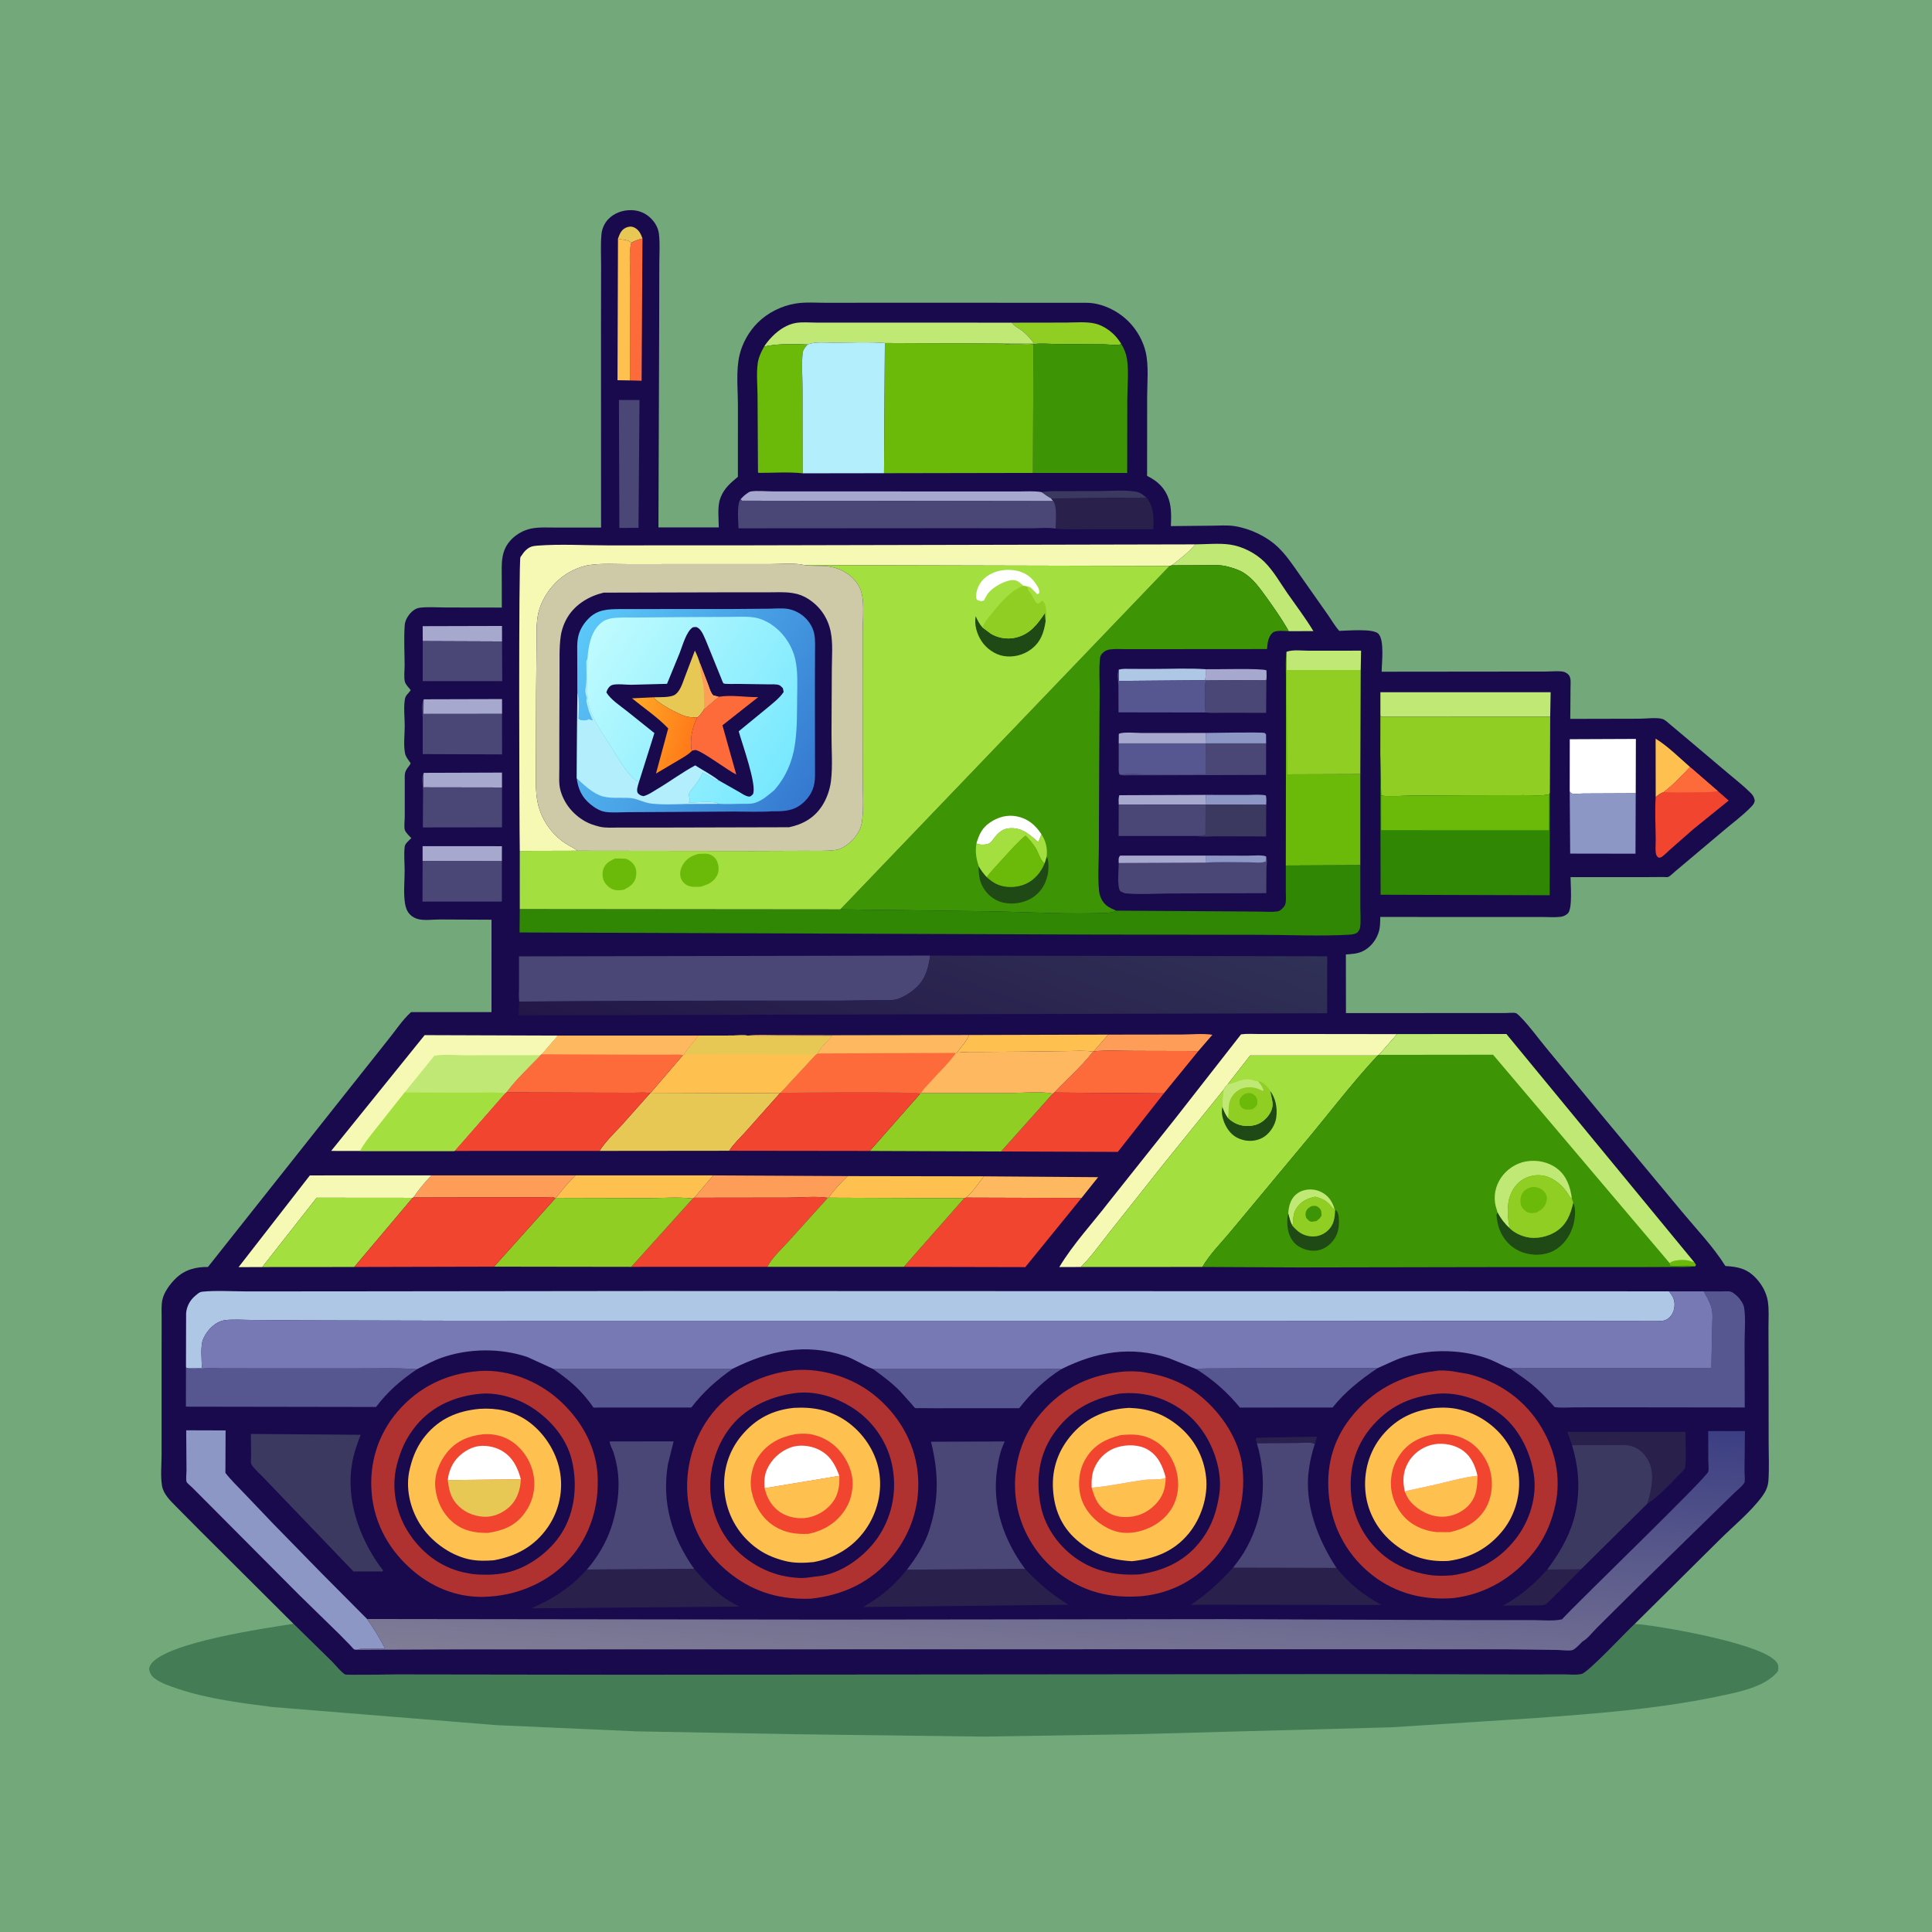 <svg version="1.1" xmlns="http://www.w3.org/2000/svg" style="display: block;" viewBox="0 0 2048 2048" width="1024" height="1024">
<defs>
	<linearGradient id="Gradient1" gradientUnits="userSpaceOnUse" x1="929.282" y1="1205.85" x2="1040.01" y2="888.137">
		<stop class="stop0" offset="0" stop-opacity="1" stop-color="rgb(35,23,72)"/>
		<stop class="stop1" offset="1" stop-opacity="1" stop-color="rgb(48,49,86)"/>
	</linearGradient>
	<linearGradient id="Gradient2" gradientUnits="userSpaceOnUse" x1="1126.23" y1="1468.81" x2="1104.36" y2="1796.43">
		<stop class="stop0" offset="0" stop-opacity="1" stop-color="rgb(59,62,131)"/>
		<stop class="stop1" offset="1" stop-opacity="1" stop-color="rgb(129,125,150)"/>
	</linearGradient>
	<linearGradient id="Gradient3" gradientUnits="userSpaceOnUse" x1="864.567" y1="831.495" x2="611.006" y2="672.988">
		<stop class="stop0" offset="0" stop-opacity="1" stop-color="rgb(53,121,208)"/>
		<stop class="stop1" offset="1" stop-opacity="1" stop-color="rgb(91,200,249)"/>
	</linearGradient>
	<linearGradient id="Gradient4" gradientUnits="userSpaceOnUse" x1="839.774" y1="806.273" x2="631.872" y2="668.193">
		<stop class="stop0" offset="0" stop-opacity="1" stop-color="rgb(120,232,254)"/>
		<stop class="stop1" offset="1" stop-opacity="1" stop-color="rgb(191,251,254)"/>
	</linearGradient>
	<linearGradient id="Gradient5" gradientUnits="userSpaceOnUse" x1="731.929" y1="788.091" x2="667.847" y2="770.198">
		<stop class="stop0" offset="0" stop-opacity="1" stop-color="rgb(255,122,25)"/>
		<stop class="stop1" offset="1" stop-opacity="1" stop-color="rgb(255,167,37)"/>
	</linearGradient>
</defs>
<path transform="translate(0,0)" fill="rgb(115,168,122)" d="M -0 -0 L 2048 0 L 2048 2048 L -0 2048 L -0 -0 z"/>
<path transform="translate(0,0)" fill="rgb(68,125,85)" d="M 311.099 1721.3 L 351.946 1761.38 C 355.79 1765.21 361.356 1772.49 365.793 1775.05 C 367.103 1775.8 415.344 1774.99 420.474 1774.99 L 662.557 1775.32 L 1445.58 1774.69 L 1615.75 1775.05 L 1658.37 1774.98 C 1663.74 1774.94 1671.19 1775.7 1676.35 1774.62 C 1683.56 1773.12 1723.82 1729.72 1732.89 1721.41 L 1741.33 1722.17 C 1767.95 1725.22 1869.18 1742.86 1883.15 1761.92 C 1885.6 1765.26 1885.41 1767.66 1884.67 1771.5 C 1871.55 1788.86 1839.41 1794.45 1819.05 1798.68 C 1755.64 1811.85 1689.74 1816.67 1625.23 1821.36 L 1475 1831 L 1204.32 1838.32 L 1041.82 1840.87 L 845.683 1838.4 L 675.227 1835.33 L 526.006 1828.7 L 288.814 1809.52 C 255.453 1805.21 220.324 1800.94 188.312 1790.1 C 180.399 1787.43 171.977 1784.73 165.056 1779.95 C 160.742 1776.98 158.884 1774.11 158.016 1769 C 158.503 1766.9 159.123 1765.16 160.479 1763.44 C 178.401 1740.7 280.892 1726.03 311.099 1721.3 z"/>
<path transform="translate(0,0)" fill="rgb(25,10,77)" d="M 311.099 1721.3 L 211.825 1622.39 L 186.59 1596.93 C 180.681 1590.88 173.291 1583.92 171.768 1575.18 C 169.991 1564.98 171.285 1552.65 171.286 1542.21 L 171.308 1428.96 L 171.334 1396.14 C 171.349 1390.12 170.842 1383.4 172.2 1377.5 C 174.081 1369.32 180.513 1360.78 186.476 1355 C 195.882 1345.88 207.766 1342.82 220.424 1343.06 L 350.585 1178.82 L 411.925 1101.51 C 419.499 1092.19 426.82 1080.83 435.79 1072.88 L 521.001 1072.85 L 521.02 974.943 L 466.408 974.684 C 459.528 974.668 450.452 975.916 443.84 974.455 C 440.385 973.692 437.103 971.91 434.603 969.397 C 431.449 966.225 430.008 961.965 429.314 957.63 C 427.568 946.706 428.931 933.819 428.937 922.647 C 428.941 914.632 427.974 905.248 429.026 897.369 C 429.47 894.042 433.681 890.878 435.997 888.477 C 433.977 886.226 429.948 882.578 429.092 879.611 C 428.164 876.396 429.054 869.407 429.042 865.83 L 429.053 822.108 C 429.236 817.586 431.036 815.229 433.72 811.775 C 434.832 810.344 434.397 810.971 435.27 809 L 434.389 807.771 C 432.563 805.178 430.049 801.919 429.396 798.773 C 427.579 790.016 429.01 778.516 429.017 769.5 C 429.025 760.551 427.621 749.204 429.341 740.504 C 430.08 736.766 433.54 734.648 435.359 731.5 C 433.35 729.035 429.978 725.708 429.193 722.639 C 427.988 717.925 428.932 710.429 428.916 705.396 C 428.871 691.286 427.988 676.544 429.033 662.5 C 429.452 656.872 433.622 650.609 438.029 647.234 C 440.145 645.614 442.499 644.513 445.162 644.2 C 454.117 643.147 463.96 643.962 473.052 643.953 L 531.947 644.039 L 531.887 612.951 C 531.885 597.355 530.387 583.512 542.5 571.422 C 547.846 566.086 555.326 561.904 562.75 560.371 C 571.557 558.551 581.367 559.282 590.326 559.259 L 637.152 559.216 L 637.079 345.034 L 637.189 281.937 C 637.22 270.653 636.489 258.699 637.679 247.5 C 638.25 242.13 640.935 236.394 644.65 232.5 C 651.054 225.787 659.905 222.644 669.033 222.767 C 677.311 222.878 684.725 225.958 690.5 231.996 C 694.857 236.552 697.766 241.809 698.51 248.119 C 699.744 258.586 698.888 270.114 698.895 280.712 L 698.759 346.935 L 697.972 559.067 L 761.93 559.055 C 761.878 549.65 760.227 536.622 763.688 527.902 L 764.27 526.407 C 767.97 517.332 774.854 511.549 782.186 505.445 L 782.221 429.183 C 782.168 412.416 780.077 392.653 783.942 376.327 C 786.952 363.618 793.868 351.441 803.069 342.204 C 813.719 331.511 828.34 324.288 843.192 321.777 C 853.765 319.989 865.497 320.994 876.235 320.975 L 936.131 320.898 L 1151.64 320.962 C 1168.19 321.062 1185.28 329.521 1196.75 341.251 C 1205.31 350.001 1211.85 361.579 1214.56 373.549 C 1217.84 388.089 1216.04 405.928 1216.03 420.908 L 1215.97 502.049 C 1215.97 504.112 1215.32 504.164 1217.2 505.111 C 1227.75 510.419 1235.5 518.23 1239.08 529.594 C 1241.91 538.609 1241.59 548.346 1241.18 557.694 L 1284.99 557.251 C 1292.85 557.192 1301.27 556.489 1309.04 557.75 C 1325.41 560.404 1343.09 568.732 1355.02 580.31 C 1364.22 589.237 1371.04 599.787 1378.39 610.207 L 1407.18 651.112 C 1411.23 656.878 1414.97 663.545 1419.64 668.747 C 1428.36 668.658 1455.65 665.954 1461.18 671.827 C 1467.7 678.741 1464.71 702.49 1464.6 712.04 L 1600.3 711.902 L 1638.36 711.858 C 1644.25 711.85 1650.91 711.108 1656.69 711.916 C 1658.73 712.2 1661.36 713.711 1662.75 715.252 C 1665.69 718.523 1664.82 724.668 1664.81 728.836 L 1664.57 762.031 L 1738.03 761.868 C 1744.2 761.86 1757.34 760.197 1762.86 762.349 C 1765.56 763.404 1769.49 767.21 1771.79 769.108 L 1789.8 784.229 L 1832.22 820.028 C 1840.03 826.657 1848.5 833.245 1855.75 840.5 C 1858.21 842.967 1859.47 845.098 1860.1 848.5 C 1859.78 851.91 1857.61 853.965 1855.3 856.301 C 1846.79 864.919 1836.63 872.441 1827.36 880.265 L 1776.01 923.5 C 1774.15 925.04 1770.5 928.762 1768.34 929.602 C 1767.29 930.014 1764.36 929.648 1763.03 929.661 L 1747.5 929.769 L 1664.84 929.815 C 1664.87 937.728 1667.03 963.073 1662.09 968.112 C 1660.05 970.196 1657.18 971.52 1654.31 971.858 C 1647.88 972.612 1640.73 972.032 1634.22 972.035 L 1596.58 972.05 L 1463.12 972.028 C 1463.01 977.607 1463.19 983.174 1461.33 988.5 L 1460.91 989.711 C 1458.02 997.775 1451.88 1004.97 1444.06 1008.58 C 1438.56 1011.11 1432.63 1011.33 1426.69 1011.77 L 1426.77 1073.92 L 1566.8 1073.87 L 1596.1 1073.87 C 1598.77 1073.87 1604.37 1073.19 1606.88 1073.94 C 1608.34 1074.38 1611.07 1077.3 1612.24 1078.5 C 1621.93 1088.47 1630.46 1100.42 1639.35 1111.19 L 1698.71 1183.09 L 1782.75 1284.22 C 1798.15 1302.77 1816.24 1321.62 1828.98 1342.02 C 1842.95 1342.88 1852.43 1344.9 1862.29 1355.88 C 1868.02 1362.27 1872.47 1370.48 1873.9 1379 C 1875.41 1387.9 1874.63 1397.9 1874.66 1406.93 L 1874.78 1457.06 L 1874.84 1530.03 C 1874.84 1543.16 1875.53 1556.76 1874.58 1569.85 C 1874.15 1575.8 1871.6 1581.26 1868.11 1586.02 C 1855.94 1602.6 1837.76 1617.39 1823.11 1631.95 L 1732.89 1721.41 C 1723.82 1729.72 1683.56 1773.12 1676.35 1774.62 C 1671.19 1775.7 1663.74 1774.94 1658.37 1774.98 L 1615.75 1775.05 L 1445.58 1774.69 L 662.557 1775.32 L 420.474 1774.99 C 415.344 1774.99 367.103 1775.8 365.793 1775.05 C 361.356 1772.49 355.79 1765.21 351.946 1761.38 L 311.099 1721.3 z"/>
<path transform="translate(0,0)" fill="rgb(232,200,85)" d="M 655.086 252.967 C 656.928 248.087 658.372 243.682 663.427 241.393 C 666.42 240.037 669.249 239.747 672.285 241.132 C 677.145 243.349 679.396 248.007 681.06 252.819 C 676.703 253.851 673.114 255.19 669.143 257.257 C 665.317 253.781 661.367 254.581 656.668 253.383 L 655.086 252.967 z"/>
<path transform="translate(0,0)" fill="rgb(41,33,76)" d="M 1332.37 1530 L 1331.08 1525.5 L 1332.5 1524.03 L 1395.99 1522.93 L 1393.92 1530.65 L 1393.7 1530.76 C 1389.91 1528.39 1381.69 1529.55 1377.05 1529.59 L 1332.37 1530 z"/>
<path transform="translate(0,0)" fill="rgb(141,151,197)" d="M 1278.19 842.592 L 1322.43 842.645 C 1328.55 842.659 1335.91 841.843 1341.87 843.2 C 1342.64 846.521 1342.4 849.681 1342.26 853.066 L 1277.96 852.985 L 1278.19 842.592 z"/>
<path transform="translate(0,0)" fill="rgb(141,151,197)" d="M 1278.14 776.937 C 1285.23 776.944 1337.84 775.853 1340.5 776.992 C 1341.17 777.279 1341.55 777.997 1342.07 778.5 L 1342.14 788.01 L 1277.97 787.99 L 1278.14 776.937 z"/>
<path transform="translate(0,0)" fill="rgb(166,169,205)" d="M 1278 709.405 C 1287.61 709.696 1338.32 708.145 1342.5 710.626 C 1342.57 714.029 1342.8 717.48 1342.4 720.86 L 1278.16 721.279 L 1277.36 721.058 C 1278.44 717.467 1277.98 713.162 1278 709.405 z"/>
<path transform="translate(0,0)" fill="rgb(60,57,97)" d="M 1104.01 521.634 C 1111.76 520.314 1119.71 520.669 1127.55 520.632 L 1163.03 520.552 C 1176 520.55 1191 519.148 1203.69 521.103 C 1206.59 521.549 1208.94 522.632 1211.31 524.336 L 1215.34 527.472 L 1114.3 528.401 C 1110.67 526.477 1107.37 523.998 1104.01 521.634 z"/>
<path transform="translate(0,0)" fill="rgb(166,169,205)" d="M 1185.88 852.898 C 1185.77 849.503 1185.46 846.247 1186.5 842.961 L 1278.19 842.592 L 1277.96 852.985 L 1185.88 852.898 z"/>
<path transform="translate(0,0)" fill="rgb(166,169,205)" d="M 1185.88 788.03 L 1185.97 778 C 1189.89 775.508 1205.14 777.01 1210.36 777.005 L 1278.14 776.937 L 1277.97 787.99 L 1185.88 788.03 z"/>
<path transform="translate(0,0)" fill="rgb(174,199,228)" d="M 1185.92 709.88 C 1190.12 708.617 1194.59 709.06 1198.94 709.061 L 1222.1 709.097 C 1240.52 709.145 1259.66 708.119 1278 709.405 C 1277.98 713.162 1278.44 717.467 1277.36 721.058 L 1186.13 721.807 L 1185.92 709.88 z"/>
<path transform="translate(0,0)" fill="rgb(254,193,80)" d="M 1755.1 845.131 L 1755.03 783.01 C 1768.09 791.045 1779.96 803.015 1791.53 813.088 C 1782.71 822.15 1773.81 832.057 1763.64 839.589 C 1760.14 841.045 1757.81 842.466 1755.1 845.131 z"/>
<path transform="translate(0,0)" fill="rgb(166,169,205)" d="M 449.084 819.244 L 532.131 818.98 L 532.143 834.751 L 448.854 834.616 C 448.629 829.398 448.581 824.456 449.084 819.244 z"/>
<path transform="translate(0,0)" fill="rgb(166,169,205)" d="M 448.141 679.608 L 448.053 663.759 L 532.144 663.539 L 532.172 679.948 L 448.141 679.608 z"/>
<path transform="translate(0,0)" fill="rgb(166,169,205)" d="M 447.98 912.811 L 447.978 896.944 L 532.056 897.003 L 532.001 912.915 L 447.98 912.811 z"/>
<path transform="translate(0,0)" fill="rgb(41,33,76)" d="M 1675.93 1663.53 L 1668.56 1671.08 L 1645.67 1693.91 C 1644.06 1695.49 1639.5 1700.49 1637.37 1701.17 C 1634.34 1702.13 1628.76 1701.76 1625.5 1701.82 L 1593.28 1701.98 C 1611.17 1692.33 1626.88 1678.97 1640.2 1663.78 L 1675.93 1663.53 z"/>
<path transform="translate(0,0)" fill="rgb(192,232,117)" d="M 1363.71 690.975 C 1369.74 688.395 1381.42 689.817 1388.22 689.793 L 1442.81 689.728 L 1442.41 710.247 L 1363.92 710.226 L 1363.71 690.975 z"/>
<path transform="translate(0,0)" fill="rgb(254,107,59)" d="M 681.06 252.819 L 680.125 403.603 L 667.803 403.263 L 668.131 295.736 C 668.162 283.811 666.342 268.562 669.143 257.257 C 673.114 255.19 676.703 253.851 681.06 252.819 z"/>
<path transform="translate(0,0)" fill="rgb(254,157,87)" d="M 1174.78 1096.74 L 1252.32 1096.63 C 1262.61 1096.63 1275.17 1095.28 1285.19 1096.92 L 1270.28 1114.17 L 1202.53 1114 C 1188.37 1113.99 1173.41 1112.99 1159.35 1114.5 L 1174.78 1096.74 z"/>
<path transform="translate(0,0)" fill="rgb(254,193,80)" d="M 655.086 252.967 L 656.668 253.383 C 661.367 254.581 665.317 253.781 669.143 257.257 C 666.342 268.562 668.162 283.811 668.131 295.736 L 667.803 403.263 L 654.576 403.054 L 655.086 252.967 z"/>
<path transform="translate(0,0)" fill="rgb(145,206,36)" d="M 1072.46 342.028 L 1129.56 341.942 C 1139.63 341.938 1151.58 340.7 1161.33 343.117 C 1168.51 344.899 1175.86 349.677 1181.07 354.878 C 1184.05 357.851 1186.39 361.179 1188.65 364.71 C 1184.28 366.679 1175.48 365.053 1170.46 364.996 L 1120.09 364.682 C 1112.25 364.621 1103.16 363.626 1095.46 364.839 C 1090.96 365.698 1085.76 365.165 1081.18 365.142 C 1074.96 365.11 1068.57 365.487 1062.45 364.215 L 1096.32 364.354 C 1092.6 359.233 1088.58 354.602 1083.57 350.694 C 1080.33 348.171 1076.31 346.406 1073.57 343.341 L 1072.46 342.028 z"/>
<path transform="translate(0,0)" fill="rgb(60,57,97)" d="M 1277.96 852.985 L 1342.26 853.066 L 1342.12 886.645 L 1290.94 886.514 C 1283.7 886.499 1274.93 887.401 1267.83 886.177 C 1270.89 885.999 1275.6 886.45 1277.86 884.5 L 1277.96 852.985 z"/>
<path transform="translate(0,0)" fill="rgb(74,71,118)" d="M 1277.97 787.99 L 1342.14 788.01 L 1342.07 821.419 L 1224.74 821.821 L 1198.5 821.815 C 1194.98 821.81 1190.19 822.396 1186.92 821.164 C 1196.44 820.11 1206.88 820.905 1216.49 820.887 L 1277.93 820.793 L 1277.97 787.99 z"/>
<path transform="translate(0,0)" fill="rgb(74,71,118)" d="M 1278.16 721.279 L 1342.4 720.86 L 1342.13 755.662 L 1299.5 755.55 C 1292.48 755.512 1284.76 756.024 1277.8 755.274 C 1277.5 744.362 1276.4 732.027 1278.16 721.279 z"/>
<path transform="translate(0,0)" fill="rgb(254,193,80)" d="M 1027.4 1097.14 L 1174.78 1096.74 L 1159.35 1114.5 L 1158.61 1114.79 C 1149.8 1113.34 1140.28 1114.09 1131.34 1114.17 L 1085.23 1114.77 L 1042.2 1115.08 C 1033.02 1115.15 1023.44 1114.74 1014.33 1115.95 C 1018.77 1109.68 1024.34 1104.29 1027.4 1097.14 z"/>
<path transform="translate(0,0)" fill="rgb(254,185,96)" d="M 1042.95 1246.96 L 1164.05 1247.86 L 1146.43 1269.93 L 1023.94 1269.55 C 1030.97 1264.14 1037.36 1253.98 1042.95 1246.96 z"/>
<path transform="translate(0,0)" fill="rgb(74,71,118)" d="M 656.104 423.992 L 677.909 423.997 L 676.835 559.536 L 656.566 559.649 L 656.104 423.992 z"/>
<path transform="translate(0,0)" fill="rgb(86,87,144)" d="M 1185.88 788.03 L 1277.97 787.99 L 1277.93 820.793 L 1216.49 820.887 C 1206.88 820.905 1196.44 820.11 1186.92 821.164 C 1185.36 818.477 1185.91 815.032 1185.9 812.018 L 1185.88 788.03 z"/>
<path transform="translate(0,0)" fill="rgb(74,71,118)" d="M 1185.88 852.898 L 1277.96 852.985 L 1277.86 884.5 C 1275.6 886.45 1270.89 885.999 1267.83 886.177 L 1185.8 886.153 L 1185.88 852.898 z"/>
<path transform="translate(0,0)" fill="rgb(86,87,144)" d="M 1277.8 755.274 L 1185.69 755.135 L 1185.61 726.5 C 1185.48 721.364 1183.88 714.633 1185.92 709.88 L 1186.13 721.807 L 1277.36 721.058 L 1278.16 721.279 C 1276.4 732.027 1277.5 744.362 1277.8 755.274 z"/>
<path transform="translate(0,0)" fill="rgb(166,169,205)" d="M 785.049 529.166 C 787.053 526.956 789.016 525.104 791.455 523.361 C 792.778 522.415 794.267 521.22 795.929 520.966 C 803.155 519.858 812.498 520.905 819.896 520.906 L 880.169 520.922 L 1037.04 520.938 L 1079.51 520.967 C 1087.49 520.973 1096.15 520.302 1104.01 521.634 C 1107.37 523.998 1110.67 526.477 1114.3 528.401 L 1116.66 531.23 L 786.532 530.787 L 785.049 529.166 z"/>
<path transform="translate(0,0)" fill="rgb(254,157,87)" d="M 756.093 1245.96 L 898.52 1246.72 C 891.366 1253.83 884 1261.33 878.269 1269.64 L 877.55 1269.74 C 864.645 1267.81 848.995 1269.53 835.773 1269.52 L 735.931 1269.65 L 756.093 1245.96 z"/>
<path transform="translate(0,0)" fill="rgb(254,193,80)" d="M 898.52 1246.72 L 1042.95 1246.96 C 1037.36 1253.98 1030.97 1264.14 1023.94 1269.55 L 1022.09 1270.19 L 878.269 1269.64 C 884 1261.33 891.366 1253.83 898.52 1246.72 z"/>
<path transform="translate(0,0)" fill="rgb(41,33,76)" d="M 1215.34 527.472 C 1223.14 536.802 1223.25 549.504 1222.49 561.052 L 1155.87 561.015 C 1143.75 560.992 1130.95 561.719 1118.95 560.324 C 1119.01 552.251 1120.99 538.092 1116.66 531.23 L 1114.3 528.401 L 1215.34 527.472 z"/>
<path transform="translate(0,0)" fill="rgb(41,33,76)" d="M 1666.37 1531.94 L 1661.51 1517.79 L 1786.58 1517.8 C 1786.63 1523.37 1787.94 1553.62 1785.85 1556.82 C 1784 1559.65 1780.49 1562.66 1778.1 1565.1 C 1768.67 1574.74 1757.65 1586.91 1746.24 1593.95 C 1749.15 1584.44 1751.4 1575.53 1751.36 1565.51 C 1751.33 1555.75 1747.98 1546.23 1740.73 1539.38 C 1737.61 1536.44 1733.19 1533.8 1729.03 1532.74 C 1722.78 1531.14 1714.9 1531.97 1708.4 1531.97 L 1666.37 1531.94 z"/>
<path transform="translate(0,0)" fill="rgb(254,157,87)" d="M 457.302 1245.94 L 609.996 1245.97 C 602.326 1253.42 595.951 1261.51 589.244 1269.82 L 588.587 1270.37 C 588.029 1269.98 587.563 1269.4 586.912 1269.19 C 585.142 1268.63 581.414 1269.16 579.356 1269.15 L 558.737 1269.11 L 438.2 1269.4 C 443.576 1261.14 450.511 1253.05 457.302 1245.94 z"/>
<path transform="translate(0,0)" fill="rgb(254,193,80)" d="M 609.996 1245.97 L 756.093 1245.96 L 735.931 1269.65 L 734.468 1270.44 C 718.883 1268.68 701.686 1270.07 685.944 1270.06 L 589.244 1269.82 C 595.951 1261.51 602.326 1253.42 609.996 1245.97 z"/>
<path transform="translate(0,0)" fill="rgb(192,232,117)" d="M 1267.11 577.049 C 1278.73 576.961 1292.13 575.664 1303.55 577.227 C 1316.82 579.043 1330.88 586.26 1340.33 595.604 C 1349.98 605.143 1357.03 617.843 1364.79 628.976 C 1374.04 642.236 1383.92 655.162 1392.26 669.023 L 1366.11 669.06 L 1364 665.353 C 1357.49 654.29 1349.88 643.438 1342.38 633.033 C 1335.7 623.765 1328.5 613.65 1318.7 607.403 C 1313.31 603.963 1307.6 602.293 1301.5 600.625 C 1293.39 598.407 1285.17 599.054 1276.83 599.075 L 1242.12 599.284 C 1250.84 592.346 1259.99 585.692 1267.11 577.049 z"/>
<path transform="translate(0,0)" fill="rgb(74,71,118)" d="M 448.141 679.608 L 532.172 679.948 L 532.373 722.02 L 448.103 721.974 L 448.141 679.608 z"/>
<path transform="translate(0,0)" fill="rgb(74,71,118)" d="M 532.143 834.751 L 532.124 877.023 L 448.239 877.131 L 448.512 838.234 C 448.281 832.417 446.288 824.424 449.084 819.244 C 448.581 824.456 448.629 829.398 448.854 834.616 L 532.143 834.751 z"/>
<path transform="translate(0,0)" fill="rgb(74,71,118)" d="M 447.98 912.811 L 532.001 912.915 L 531.989 955.705 L 447.872 955.723 L 447.98 912.811 z"/>
<path transform="translate(0,0)" fill="rgb(241,69,48)" d="M 1791.53 813.088 L 1821.01 838.615 L 1832.49 848.615 L 1794.88 879.057 L 1769.74 901.109 C 1767.52 903.065 1763.13 907.785 1760.5 908.878 C 1759.73 909.2 1758.83 909.046 1758 909.13 C 1757.37 908.42 1756.59 907.814 1756.1 907 C 1754.29 904.023 1755.15 894.488 1755.13 890.905 C 1755.04 876.182 1754.19 860.959 1754.99 846.283 L 1755.1 845.131 C 1757.81 842.466 1760.14 841.045 1763.64 839.589 C 1773.81 832.057 1782.71 822.15 1791.53 813.088 z"/>
<path transform="translate(0,0)" fill="rgb(254,107,59)" d="M 1791.53 813.088 L 1821.01 838.615 C 1812.44 840.116 1803.58 839.774 1794.91 839.854 C 1784.5 839.951 1774.04 840.256 1763.64 839.589 C 1773.81 832.057 1782.71 822.15 1791.53 813.088 z"/>
<path transform="translate(0,0)" fill="rgb(254,255,254)" d="M 1663.96 839.11 L 1664.03 783.6 L 1734.1 783.305 L 1733.94 840.918 L 1677.96 841.164 C 1675.47 841.143 1667.87 841.955 1666 841.048 C 1665.16 840.64 1664.64 839.756 1663.96 839.11 z"/>
<path transform="translate(0,0)" fill="rgb(141,151,197)" d="M 1663.96 839.11 C 1664.64 839.756 1665.16 840.64 1666 841.048 C 1667.87 841.955 1675.47 841.143 1677.96 841.164 L 1733.94 840.918 L 1733.69 904.958 L 1664.45 904.851 L 1663.96 839.11 z"/>
<path transform="translate(0,0)" fill="rgb(192,232,117)" d="M 1463.28 758.329 L 1463.27 733.773 L 1643.75 733.803 L 1643.27 759.841 L 1464.5 759.878 L 1463.28 758.329 z"/>
<path transform="translate(0,0)" fill="rgb(74,71,118)" d="M 449.134 741.314 L 532.099 741.091 L 532.145 756.505 L 532.216 799.697 L 448.108 799.365 L 448.117 761.39 C 448.019 755.672 446.423 746.058 449.134 741.314 z"/>
<path transform="translate(0,0)" fill="rgb(166,169,205)" d="M 449.134 741.314 L 532.099 741.091 L 532.145 756.505 L 448.876 756.591 L 449.134 741.314 z"/>
<path transform="translate(0,0)" fill="rgb(246,249,180)" d="M 277.988 1343.14 L 252.893 1343.23 L 328.478 1245.98 L 457.302 1245.94 C 450.511 1253.05 443.576 1261.14 438.2 1269.4 L 437.386 1269.74 L 335.694 1269.65 L 277.988 1343.14 z"/>
<path transform="translate(0,0)" fill="rgb(254,107,59)" d="M 1159.35 1114.5 C 1173.41 1112.99 1188.37 1113.99 1202.53 1114 L 1270.28 1114.17 L 1233.7 1159.03 L 1117.44 1158.14 C 1130.94 1144.04 1146.77 1130.19 1158.61 1114.79 L 1159.35 1114.5 z"/>
<path transform="translate(0,0)" fill="rgb(192,232,117)" d="M 810.046 367.346 C 812.632 363.28 815.536 359.846 818.916 356.426 C 825.478 349.786 834.294 343.895 843.661 342.329 C 850.447 341.194 858.564 341.979 865.479 341.972 L 910.354 341.971 L 1072.46 342.028 L 1073.57 343.341 C 1076.31 346.406 1080.33 348.171 1083.57 350.694 C 1088.58 354.602 1092.6 359.233 1096.32 364.354 L 1062.45 364.215 L 938.006 363.66 C 920.559 362.268 902.374 363.236 884.838 363.313 C 875.935 363.352 864.296 361.911 856.016 365.162 C 841.506 364.554 824.184 364.152 810.046 367.346 z"/>
<path transform="translate(0,0)" fill="rgb(86,87,144)" d="M 586.213 1450.87 L 776.773 1450.88 C 759.55 1462.99 745.61 1475.4 732.799 1492.05 L 634.441 1492.05 C 633.478 1492.05 629.946 1492.35 629.227 1492.05 C 628.721 1491.84 626.82 1488.75 626.25 1487.99 C 622.995 1483.7 619.585 1479.51 615.909 1475.57 C 606.816 1465.83 597.078 1458.49 586.213 1450.87 z"/>
<path transform="translate(0,0)" fill="rgb(41,33,76)" d="M 1416.72 1662.04 C 1431.06 1679.7 1444.61 1690.19 1464.21 1701.3 L 1262.47 1701.07 C 1279.51 1689.81 1293.4 1676.89 1307.04 1661.8 L 1416.72 1662.04 z"/>
<path transform="translate(0,0)" fill="rgb(86,87,144)" d="M 1268.21 1451.33 C 1275.82 1450.28 1284.08 1450.71 1291.77 1450.58 L 1337.26 1450.15 L 1460.35 1450.25 C 1442.49 1462.28 1426.09 1475.1 1412.56 1492.02 L 1314.39 1492.09 C 1300.75 1475.49 1286.19 1462.82 1268.21 1451.33 z"/>
<path transform="translate(0,0)" fill="rgb(41,33,76)" d="M 735.762 1662.96 C 749.799 1679.43 763.963 1693.9 783.988 1703.01 L 563.186 1704.88 C 587.148 1694.32 604.507 1683.31 622.18 1663.75 L 735.762 1662.96 z"/>
<path transform="translate(0,0)" fill="rgb(41,33,76)" d="M 961.397 1663.9 L 1086.56 1663.03 C 1100.77 1678.26 1114.68 1690.08 1132.5 1701.08 L 914.962 1703.48 C 934.226 1692.51 947.392 1681.07 961.397 1663.9 z"/>
<path transform="translate(0,0)" fill="rgb(74,71,118)" d="M 1278.32 907.009 L 1322.5 907.13 C 1327.88 907.136 1337.27 905.982 1342.11 907.883 C 1343.78 911.805 1342.51 916.214 1342.45 920.386 L 1342.32 946.792 L 1241.88 947.106 C 1226.2 947.137 1209.29 948.43 1193.74 947.053 C 1191.34 946.841 1189.54 945.773 1187.5 944.612 C 1183.91 939.844 1185.9 921.32 1185.92 914.776 C 1185.98 911.629 1185.25 909.308 1187.5 907.004 L 1278.32 907.009 z"/>
<path transform="translate(0,0)" fill="rgb(141,151,197)" d="M 1278.32 907.009 L 1322.5 907.13 C 1327.88 907.136 1337.27 905.982 1342.11 907.883 L 1341.86 913 C 1337.78 915.311 1329.19 914.052 1324.41 914.052 C 1309.03 914.052 1293.34 913.387 1278 914.372 L 1278.32 907.009 z"/>
<path transform="translate(0,0)" fill="rgb(166,169,205)" d="M 1185.92 914.776 C 1185.98 911.629 1185.25 909.308 1187.5 907.004 L 1278.32 907.009 L 1278 914.372 L 1185.92 914.776 z"/>
<path transform="translate(0,0)" fill="rgb(86,87,144)" d="M 925.306 1451.1 L 1070.67 1451.18 L 1104.98 1451.12 C 1111.58 1451.08 1118.49 1450.54 1125.03 1451.35 C 1107.51 1462.42 1093.1 1476.52 1080.38 1492.72 L 990.285 1492.78 L 975.155 1492.66 C 974.219 1492.65 970.918 1492.86 970.214 1492.61 C 969.328 1492.29 966.894 1488.99 966.143 1488.1 L 953.791 1474.4 C 945.135 1465.62 935.242 1458.33 925.306 1451.1 z"/>
<path transform="translate(0,0)" fill="rgb(107,186,10)" d="M 810.046 367.346 C 824.184 364.152 841.506 364.554 856.016 365.162 C 854.198 367.429 851.504 370.288 851.08 373.245 C 849.311 385.575 850.775 400.312 850.796 412.855 L 850.978 501.746 C 835.924 500.036 819.262 501.334 804.078 501.28 L 803.497 500.45 L 803.039 420.168 C 803.012 408.913 801.635 395.461 803.318 384.46 C 804.211 378.623 807.14 372.407 810.046 367.346 z"/>
<path transform="translate(0,0)" fill="rgb(163,223,62)" d="M 277.988 1343.14 L 335.694 1269.65 L 437.386 1269.74 L 375.516 1343.06 L 277.988 1343.14 z"/>
<path transform="translate(0,0)" fill="rgb(241,69,48)" d="M 1117.44 1158.14 L 1233.7 1159.03 L 1184.93 1221.06 L 1061.2 1220.59 L 1115.98 1159.25 L 1117.44 1158.14 z"/>
<path transform="translate(0,0)" fill="rgb(107,186,10)" d="M 1363.01 917.486 L 1363.2 764.082 L 1363.16 718.154 C 1363.15 709.231 1362.55 699.821 1363.71 690.975 L 1363.92 710.226 L 1364.12 820.833 L 1442 820.564 L 1441.97 917.139 L 1363.01 917.486 z"/>
<path transform="translate(0,0)" fill="rgb(60,57,97)" d="M 1666.37 1531.94 L 1708.4 1531.97 C 1714.9 1531.97 1722.78 1531.14 1729.03 1532.74 C 1733.19 1533.8 1737.61 1536.44 1740.73 1539.38 C 1747.98 1546.23 1751.33 1555.75 1751.36 1565.51 C 1751.4 1575.53 1749.15 1584.44 1746.24 1593.95 L 1675.93 1663.53 L 1640.2 1663.78 C 1655.01 1643.72 1666.95 1622.88 1671.15 1597.91 C 1674.92 1575.56 1673.09 1553.56 1666.37 1531.94 z"/>
<path transform="translate(0,0)" fill="rgb(74,71,118)" d="M 1332.37 1530 L 1377.05 1529.59 C 1381.69 1529.55 1389.91 1528.39 1393.7 1530.76 C 1390.88 1539.44 1388.96 1547.62 1387.61 1556.65 C 1382.03 1593.76 1396.83 1631.58 1416.72 1662.04 L 1307.04 1661.8 C 1312.58 1654.98 1317.51 1648 1321.7 1640.27 C 1340.2 1606.14 1343.38 1567.08 1332.37 1530 z"/>
<path transform="translate(0,0)" fill="rgb(232,200,85)" d="M 689.786 1158.42 L 826.687 1158.91 L 789.686 1200.44 C 784.187 1206.57 777.31 1212.89 772.996 1219.86 L 635.523 1220 C 641.908 1210.06 650.852 1201.46 658.9 1192.85 L 689.3 1158.73 L 689.786 1158.42 z"/>
<path transform="translate(0,0)" fill="rgb(254,193,80)" d="M 740.076 1097.77 L 777.057 1097.69 C 781.835 1097.68 787.97 1096.91 792.61 1097.79 L 793.855 1097.9 L 882.111 1098.11 C 877.725 1102.96 869.11 1110.62 866.917 1116.72 L 864.92 1118.07 L 827.502 1158.43 L 826.687 1158.91 L 689.786 1158.42 L 723.912 1118.52 L 725.047 1117.79 C 729.119 1110.6 735.752 1104.92 740.076 1097.77 z"/>
<path transform="translate(0,0)" fill="rgb(232,200,85)" d="M 740.076 1097.77 L 777.057 1097.69 C 781.835 1097.68 787.97 1096.91 792.61 1097.79 L 793.855 1097.9 L 882.111 1098.11 C 877.725 1102.96 869.11 1110.62 866.917 1116.72 L 864.92 1118.07 L 725.047 1117.79 C 729.119 1110.6 735.752 1104.92 740.076 1097.77 z"/>
<path transform="translate(0,0)" fill="rgb(145,206,36)" d="M 1363.92 710.226 L 1442.41 710.247 L 1442 820.564 L 1364.12 820.833 L 1363.92 710.226 z"/>
<path transform="translate(0,0)" fill="rgb(145,206,36)" d="M 976.447 1158.67 L 1070.52 1158.7 C 1084.84 1158.57 1102.08 1156.48 1115.98 1159.25 L 1061.2 1220.59 L 922.033 1220.05 L 975.433 1159.45 L 976.447 1158.67 z"/>
<path transform="translate(0,0)" fill="rgb(74,71,118)" d="M 622.18 1663.75 C 633.017 1651.25 642.394 1635.62 647.702 1619.95 C 650.133 1612.77 651.765 1605.91 653.249 1598.5 C 655.949 1585.02 656.595 1569.99 654.36 1556.41 C 653.376 1550.44 652.028 1544.75 650.138 1538.99 C 649.085 1535.78 646.189 1531.16 646.3 1527.97 L 714.065 1527.92 L 708.111 1551.75 C 701.091 1592.6 712.265 1629.78 735.762 1662.96 L 622.18 1663.75 z"/>
<path transform="translate(0,0)" fill="rgb(86,87,144)" d="M 197.139 1448.75 L 197.602 1449.98 C 203.127 1452.43 210.63 1450.96 216.5 1450.52 C 223 1450.03 229.923 1450.53 236.458 1450.55 L 374.471 1450.59 C 396.886 1450.67 419.831 1449.81 442.156 1451.37 C 425.169 1462.76 410.976 1475.06 398.627 1491.45 L 197.077 1491.13 L 197.139 1448.75 z"/>
<path transform="translate(0,0)" fill="rgb(254,107,59)" d="M 591.503 1097.76 L 740.076 1097.77 C 735.752 1104.92 729.119 1110.6 725.047 1117.79 L 723.912 1118.52 L 689.786 1158.42 L 689.3 1158.73 C 683.606 1157.8 677.627 1158.33 671.861 1158.35 L 644.165 1158.3 L 536.541 1158.04 C 546.827 1143.99 560.829 1131.09 572.913 1118.49 L 574.234 1117.59 L 591.503 1097.76 z"/>
<path transform="translate(0,0)" fill="rgb(254,185,96)" d="M 591.503 1097.76 L 740.076 1097.77 C 735.752 1104.92 729.119 1110.6 725.047 1117.79 L 723.912 1118.52 C 719.722 1117.32 714.472 1117.97 710.102 1117.98 L 683.119 1118 L 574.234 1117.59 L 591.503 1097.76 z"/>
<path transform="translate(0,0)" fill="rgb(241,69,48)" d="M 827.502 1158.43 C 838.647 1157.54 971.857 1157.05 974.68 1158.79 L 975.433 1159.45 L 922.033 1220.05 L 772.996 1219.86 C 777.31 1212.89 784.187 1206.57 789.686 1200.44 L 826.687 1158.91 L 827.502 1158.43 z"/>
<path transform="translate(0,0)" fill="rgb(241,69,48)" d="M 1023.94 1269.55 L 1146.43 1269.93 L 1086.87 1343.2 L 958.08 1342.91 L 1022.09 1270.19 L 1023.94 1269.55 z"/>
<path transform="translate(0,0)" fill="rgb(241,69,48)" d="M 536.541 1158.04 L 644.165 1158.3 L 671.861 1158.35 C 677.627 1158.33 683.606 1157.8 689.3 1158.73 L 658.9 1192.85 C 650.852 1201.46 641.908 1210.06 635.523 1220 L 481.687 1220.04 L 535.449 1158.68 L 536.541 1158.04 z"/>
<path transform="translate(0,0)" fill="rgb(246,249,180)" d="M 1145.75 1343.06 L 1122.91 1343.14 C 1137.58 1318.65 1158.4 1296.38 1175.8 1273.72 L 1245.99 1185.46 L 1315.56 1096.46 C 1321.61 1095.58 1328.22 1096.1 1334.33 1096.1 L 1366.87 1096.07 L 1481.09 1096.21 L 1461.74 1118.18 L 1460.39 1118.88 L 1325.23 1118.84 L 1301.21 1149.63 C 1299.61 1151.4 1298.3 1152.84 1297.22 1154.99 L 1234 1233.22 L 1176.37 1305.94 C 1166.51 1318.23 1156.98 1332.04 1145.75 1343.06 z"/>
<path transform="translate(0,0)" fill="rgb(74,71,118)" d="M 785.049 529.166 L 786.532 530.787 L 1116.66 531.23 C 1120.99 538.092 1119.01 552.251 1118.95 560.324 C 1110.62 558.943 1100.27 560.08 1091.66 560.045 L 1026.41 559.893 L 782.838 560.051 C 782.708 552.761 780.799 534.578 785.049 529.166 z"/>
<path transform="translate(0,0)" fill="rgb(141,151,197)" d="M 378.837 1748.78 C 377.737 1748.67 376.574 1748.85 375.539 1748.47 C 374.692 1748.15 372.152 1744.99 371.437 1744.26 L 359.701 1732.28 L 316.717 1690.29 L 220.622 1593.72 L 203.36 1576.43 C 202.116 1575.19 198.459 1572.34 197.78 1570.86 C 196.914 1568.97 197.711 1561.27 197.694 1558.9 L 197.385 1516.17 L 239.142 1516.3 L 238.937 1561.31 C 244.516 1568.6 251.345 1575.1 257.664 1581.75 L 289.258 1614.87 L 340.75 1667.57 L 389.12 1716.21 C 396.558 1726.48 402.331 1736.42 408.292 1747.56 L 389.01 1747.8 C 385.785 1747.85 381.785 1747.34 378.837 1748.78 z"/>
<path transform="translate(0,0)" fill="rgb(74,71,118)" d="M 961.397 1663.9 C 970.832 1651.69 979.945 1637.62 984.804 1622.9 C 995.543 1590.35 995.115 1561.4 986.9 1528.28 L 1065 1528 C 1061.73 1535.13 1059.29 1542.83 1058.07 1550.58 L 1056.95 1557.55 C 1051.31 1596.07 1063.84 1632.35 1086.56 1663.03 L 961.397 1663.9 z"/>
<path transform="translate(0,0)" fill="rgb(241,69,48)" d="M 735.931 1269.65 L 835.773 1269.52 C 848.995 1269.53 864.645 1267.81 877.55 1269.74 L 835.978 1315.75 C 828.742 1323.84 818.36 1333.13 813.463 1342.86 L 669.172 1342.92 L 734.468 1270.44 L 735.931 1269.65 z"/>
<path transform="translate(0,0)" fill="rgb(60,57,97)" d="M 265.977 1520.02 L 382.304 1520.94 C 378.406 1530.98 374.905 1541.13 373.113 1551.79 C 366.721 1589.83 380.791 1629.8 402.822 1660.47 L 405.989 1664.5 L 405.5 1665.85 L 374.67 1665.79 L 279.92 1566.96 C 276.756 1563.52 267.532 1555.39 266.223 1551.49 C 265.622 1549.7 266.178 1545.68 266.161 1543.55 L 265.977 1520.02 z"/>
<path transform="translate(0,0)" fill="rgb(145,206,36)" d="M 589.244 1269.82 L 685.944 1270.06 C 701.686 1270.07 718.883 1268.68 734.468 1270.44 L 669.172 1342.92 L 523.738 1342.71 L 588.587 1270.37 L 589.244 1269.82 z"/>
<path transform="translate(0,0)" fill="rgb(145,206,36)" d="M 878.269 1269.64 L 1022.09 1270.19 L 958.08 1342.91 L 813.463 1342.86 C 818.36 1333.13 828.742 1323.84 835.978 1315.75 L 877.55 1269.74 L 878.269 1269.64 z"/>
<path transform="translate(0,0)" fill="rgb(241,69,48)" d="M 438.2 1269.4 L 558.737 1269.11 L 579.356 1269.15 C 581.414 1269.16 585.142 1268.63 586.912 1269.19 C 587.563 1269.4 588.029 1269.98 588.587 1270.37 L 523.738 1342.71 L 375.516 1343.06 L 437.386 1269.74 L 438.2 1269.4 z"/>
<path transform="translate(0,0)" fill="rgb(178,238,252)" d="M 856.016 365.162 C 864.296 361.911 875.935 363.352 884.838 363.313 C 902.374 363.236 920.559 362.268 938.006 363.66 L 937.108 501.62 L 850.978 501.746 L 850.796 412.855 C 850.775 400.312 849.311 385.575 851.08 373.245 C 851.504 370.288 854.198 367.429 856.016 365.162 z"/>
<path transform="translate(0,0)" fill="rgb(86,87,144)" d="M 1806.03 1368.91 L 1825.67 1368.93 C 1828.18 1368.94 1832.65 1368.44 1835.01 1369.33 C 1837.18 1370.14 1840.51 1372.95 1842.16 1374.59 C 1844.94 1377.35 1848.27 1382.33 1848.87 1386.25 C 1850.62 1397.72 1849.35 1411.3 1849.33 1422.96 L 1849.49 1491.97 L 1710.5 1491.8 L 1669.11 1491.86 C 1662.35 1491.87 1654.6 1492.61 1647.98 1491.57 C 1639.91 1482.33 1631.46 1473.59 1621.9 1465.89 C 1615.14 1460.44 1607.8 1455.93 1600.91 1450.7 C 1607.94 1449.42 1616.35 1450.13 1623.54 1450.12 L 1664.46 1450.1 L 1814.11 1450.06 L 1814.92 1408.35 C 1815.03 1400.96 1816.26 1391.09 1813.59 1384.13 L 1813.12 1383 C 1811.15 1378.02 1808.66 1373.56 1806.03 1368.91 z"/>
<path transform="translate(0,0)" fill="rgb(61,148,5)" d="M 1188.65 364.71 C 1191.53 369.305 1193.77 374.908 1194.61 380.302 C 1196.7 393.657 1195.02 409.886 1195 423.5 L 1194.89 501.38 L 1095 501.321 L 1095.46 364.839 C 1103.16 363.626 1112.25 364.621 1120.09 364.682 L 1170.46 364.996 C 1175.48 365.053 1184.28 366.679 1188.65 364.71 z"/>
<path transform="translate(0,0)" fill="rgb(145,206,36)" d="M 1463.28 758.329 L 1464.5 759.878 L 1643.27 759.841 L 1642.93 840.305 L 1642.1 842.103 C 1633.74 843.993 1623.56 842.9 1614.97 842.925 L 1558.88 843.087 L 1496.67 843.459 C 1486.01 843.539 1474.67 844.446 1464.07 843.469 L 1463.19 799.49 L 1463.28 758.329 z"/>
<path transform="translate(0,0)" fill="rgb(254,185,96)" d="M 792.61 1097.79 C 802.63 1096.62 813.499 1097.3 823.606 1097.28 L 881.555 1097.39 L 1027.4 1097.14 C 1024.34 1104.29 1018.77 1109.68 1014.33 1115.95 C 1023.44 1114.74 1033.02 1115.15 1042.2 1115.08 L 1085.23 1114.77 L 1131.34 1114.17 C 1140.28 1114.09 1149.8 1113.34 1158.61 1114.79 C 1146.77 1130.19 1130.94 1144.04 1117.44 1158.14 L 1115.98 1159.25 C 1102.08 1156.48 1084.84 1158.57 1070.52 1158.7 L 976.447 1158.67 L 975.433 1159.45 L 974.68 1158.79 C 971.857 1157.05 838.647 1157.54 827.502 1158.43 L 864.92 1118.07 L 866.917 1116.72 C 869.11 1110.62 877.725 1102.96 882.111 1098.11 L 793.855 1097.9 L 792.61 1097.79 z"/>
<path transform="translate(0,0)" fill="rgb(254,107,59)" d="M 866.917 1116.72 L 1013.46 1116.11 C 1005.43 1127.38 994.486 1137.5 985.293 1147.94 C 982.635 1150.96 978.239 1155.09 976.447 1158.67 L 975.433 1159.45 L 974.68 1158.79 C 971.857 1157.05 838.647 1157.54 827.502 1158.43 L 864.92 1118.07 L 866.917 1116.72 z"/>
<path transform="translate(0,0)" fill="rgb(246,249,180)" d="M 381.586 1220.07 L 351.032 1220.03 L 450.149 1097.28 L 591.503 1097.76 L 574.234 1117.59 L 572.913 1118.49 C 560.829 1131.09 546.827 1143.99 536.541 1158.04 L 535.449 1158.68 L 481.687 1220.04 L 381.586 1220.07 z"/>
<path transform="translate(0,0)" fill="rgb(192,232,117)" d="M 429.089 1157.77 L 460.382 1119.16 C 470.426 1117.25 483.496 1118.67 493.859 1118.64 L 572.913 1118.49 C 560.829 1131.09 546.827 1143.99 536.541 1158.04 L 535.449 1158.68 C 523.83 1157.07 511.036 1158.06 499.249 1158.03 L 429.089 1157.77 z"/>
<path transform="translate(0,0)" fill="rgb(163,223,62)" d="M 429.089 1157.77 L 499.249 1158.03 C 511.036 1158.06 523.83 1157.07 535.449 1158.68 L 481.687 1220.04 L 381.586 1220.07 C 387.126 1210.03 394.635 1201.31 401.736 1192.36 L 429.089 1157.77 z"/>
<path transform="translate(0,0)" fill="rgb(47,135,4)" d="M 1463.19 799.49 L 1464.07 843.469 C 1474.67 844.446 1486.01 843.539 1496.67 843.459 L 1558.88 843.087 L 1614.97 842.925 C 1623.56 842.9 1633.74 843.993 1642.1 842.103 L 1642.93 840.305 L 1642.77 948.994 L 1463.5 948.469 L 1463.19 799.49 z"/>
<path transform="translate(0,0)" fill="rgb(107,186,10)" d="M 1642.1 842.103 L 1641.96 880.047 L 1464.1 879.999 L 1464.07 843.469 C 1474.67 844.446 1486.01 843.539 1496.67 843.459 L 1558.88 843.087 L 1614.97 842.925 C 1623.56 842.9 1633.74 843.993 1642.1 842.103 z"/>
<path transform="translate(0,0)" fill="rgb(74,71,118)" d="M 550.401 1061.7 C 549.733 1056.43 550.195 1050.61 550.19 1045.28 L 550.163 1013.79 L 986.076 1012.96 C 983.771 1028.79 980.022 1040.95 966.642 1050.8 C 962.643 1053.75 958.568 1056.19 954 1058.13 L 952.871 1058.62 C 947.194 1060.91 938.792 1060.19 932.655 1060.28 L 893.557 1060.74 L 729.328 1060.79 L 550.401 1061.7 z"/>
<path transform="translate(0,0)" fill="rgb(107,186,10)" d="M 938.006 363.66 L 1062.45 364.215 C 1068.57 365.487 1074.96 365.11 1081.18 365.142 C 1085.76 365.165 1090.96 365.698 1095.46 364.839 L 1095 501.321 L 937.108 501.62 L 938.006 363.66 z"/>
<path transform="translate(0,0)" fill="rgb(246,249,180)" d="M 550.993 902 C 550.446 877.708 549.662 594.32 551.685 590.518 L 552.82 589 C 554.093 587.223 555.225 585.349 556.81 583.813 C 561.039 579.711 563.949 578.825 569.577 578.392 C 594.053 576.506 619.775 578.139 644.394 578.126 L 795 578.065 L 1267.11 577.049 C 1259.99 585.692 1250.84 592.346 1242.12 599.284 L 1239.79 599.932 L 852.779 599.01 C 842.008 596.469 827.924 597.977 816.787 597.956 L 742.71 597.949 L 666.337 598.021 C 652.835 598.041 638.453 597.021 625.105 598.892 C 616.74 600.064 607.404 603.952 600.275 608.521 C 585.615 617.915 573.479 634.838 570.217 651.942 C 568.273 662.134 568.869 673.125 568.753 683.471 L 568.295 736.514 L 568.12 807.539 C 568.154 820.342 567.357 833.937 569.194 846.627 C 570.733 857.252 574.683 867.099 580.864 875.902 C 585.869 883.032 592.071 889.217 599.366 893.988 C 603.485 896.682 608.292 898.828 612.125 901.84 L 550.993 902 z"/>
<path transform="translate(0,0)" fill="rgb(47,135,4)" d="M 1441.97 917.139 L 1442 961.693 C 1441.99 968.541 1442.67 976.122 1441.82 982.841 C 1441.51 985.33 1440.25 986.853 1438.73 988.711 C 1435.85 990.244 1433.66 990.619 1430.41 990.809 C 1399.11 992.634 1366.69 990.968 1335.27 990.939 L 1145.12 990.644 L 550.749 988.445 L 550.975 963.65 L 890.822 963.965 L 1054.88 966.112 C 1093.91 966.942 1133.47 969.38 1172.5 967.694 C 1175.91 967.546 1180.32 967.171 1183.23 965.324 L 1301.28 966.064 L 1335.78 966.359 C 1341.7 966.413 1348.15 966.979 1354 966.147 C 1356.25 965.828 1357.55 964.775 1359.13 963.232 C 1360.59 961.812 1362.13 960.05 1362.62 958.016 C 1363.52 954.208 1362.99 948.968 1363.01 945.01 L 1363.01 917.486 L 1441.97 917.139 z"/>
<path transform="translate(0,0)" fill="rgb(163,223,62)" d="M 1301.21 1149.63 L 1325.23 1118.84 L 1460.39 1118.88 C 1431.18 1150.24 1405.42 1184.85 1377.71 1217.53 L 1304.88 1305.02 C 1295.23 1316.79 1282.01 1329.87 1274.59 1343.01 L 1145.75 1343.06 C 1156.98 1332.04 1166.51 1318.23 1176.37 1305.94 L 1234 1233.22 L 1297.22 1154.99 C 1298.3 1152.84 1299.61 1151.4 1301.21 1149.63 z"/>
<path transform="translate(0,0)" fill="rgb(31,73,21)" d="M 1346.4 1156.32 C 1352.42 1164.49 1354.17 1174.53 1352.9 1184.5 C 1351.94 1192.06 1346.9 1200.15 1340.74 1204.54 C 1334.53 1208.96 1326.41 1210.28 1318.98 1208.72 L 1317 1208.17 L 1315.9 1207.86 C 1308.22 1205.55 1302.74 1200.02 1299.17 1193 C 1296.31 1187.39 1294.06 1179.35 1295.86 1173.17 C 1297.47 1177.54 1298.95 1181.14 1301.71 1184.95 C 1302.92 1186.4 1304.33 1187.4 1305.86 1188.47 C 1312.91 1193.38 1321.15 1194.62 1329.53 1192.77 C 1336.16 1191.3 1342.09 1186.57 1345.65 1180.89 C 1351.26 1171.94 1348.43 1166.81 1346.59 1157.52 L 1346.4 1156.32 z"/>
<path transform="translate(0,0)" fill="rgb(145,206,36)" d="M 1301.21 1149.63 C 1311.22 1147.8 1318.03 1141.29 1329.01 1145.17 C 1330.3 1145.63 1331.02 1145.97 1332.43 1146.03 L 1333.31 1145.99 C 1337.68 1146.45 1341.51 1149.97 1344.26 1153.26 C 1344.67 1153.75 1346.35 1155.67 1346.4 1156.32 L 1346.59 1157.52 C 1348.43 1166.81 1351.26 1171.94 1345.65 1180.89 C 1342.09 1186.57 1336.16 1191.3 1329.53 1192.77 C 1321.15 1194.62 1312.91 1193.38 1305.86 1188.47 C 1304.33 1187.4 1302.92 1186.4 1301.71 1184.95 C 1298.95 1181.14 1297.47 1177.54 1295.86 1173.17 C 1295.88 1166.94 1296.05 1161.12 1297.22 1154.99 C 1298.3 1152.84 1299.61 1151.4 1301.21 1149.63 z"/>
<path transform="translate(0,0)" fill="rgb(107,186,10)" d="M 1319.67 1159.5 C 1321.24 1159.09 1323.4 1158.63 1325 1158.73 C 1327.23 1158.87 1328.98 1160.18 1330.5 1161.71 C 1333.39 1164.62 1332.87 1166.8 1332.77 1170.5 C 1331.29 1173.45 1330.2 1174.21 1327.5 1175.88 L 1325 1176.19 C 1321.56 1176.32 1318.07 1176.41 1315.7 1173.5 C 1313.39 1170.68 1313.93 1168.87 1314.03 1165.5 C 1315.68 1162.53 1316.86 1161.42 1319.67 1159.5 z"/>
<path transform="translate(0,0)" fill="rgb(192,232,117)" d="M 1301.21 1149.63 C 1311.22 1147.8 1318.03 1141.29 1329.01 1145.17 C 1330.3 1145.63 1331.02 1145.97 1332.43 1146.03 L 1333.31 1145.99 C 1335.74 1148.72 1337.52 1150.67 1338.78 1154.16 L 1339.5 1155.96 C 1337.6 1156.2 1338.45 1156.38 1337.04 1155.67 C 1330.66 1152.45 1323.28 1151.34 1316.39 1153.86 C 1310.72 1155.94 1306.13 1160.75 1303.9 1166.32 C 1301.68 1171.88 1302.85 1179 1301.71 1184.95 C 1298.95 1181.14 1297.47 1177.54 1295.86 1173.17 C 1295.88 1166.94 1296.05 1161.12 1297.22 1154.99 C 1298.3 1152.84 1299.61 1151.4 1301.21 1149.63 z"/>
<path transform="translate(0,0)" fill="url(#Gradient1)" d="M 986.076 1012.96 L 1406.91 1013.67 L 1406.84 1074.09 L 549.83 1076.24 L 550.401 1061.7 L 729.328 1060.79 L 893.557 1060.74 L 932.655 1060.28 C 938.792 1060.19 947.194 1060.91 952.871 1058.62 L 954 1058.13 C 958.568 1056.19 962.643 1053.75 966.642 1050.8 C 980.022 1040.95 983.771 1028.79 986.076 1012.96 z"/>
<path transform="translate(0,0)" fill="rgb(175,50,48)" d="M 507.576 1453.42 L 509.611 1453.28 C 539.232 1451.62 569.857 1463.88 591.841 1483.34 C 614.973 1503.82 631.515 1531.82 633.413 1563.09 C 635.387 1595.62 625.945 1627.63 604.055 1652.19 C 582.572 1676.3 551.007 1690.38 519.121 1692.39 C 489.694 1694.86 461.649 1684.91 439.136 1666.19 C 413.257 1644.67 396.84 1616.1 393.967 1582.44 C 391.284 1551.01 400.728 1520.56 421.269 1496.52 C 443.71 1470.27 473.394 1455.89 507.576 1453.42 z"/>
<path transform="translate(0,0)" fill="rgb(25,10,77)" d="M 509.549 1477.42 C 526.304 1475.93 545.938 1481.45 560.263 1489.84 C 581.429 1502.24 600.173 1523.22 606.079 1547.47 C 612.352 1573.23 609.684 1602.31 595.421 1625.07 C 583.139 1644.67 560.345 1661.73 537.655 1666.87 L 536 1667.24 C 530.07 1668.57 524.469 1668.96 518.415 1669.25 C 512.097 1669.2 505.667 1669.37 499.421 1668.31 L 490.68 1666.61 C 465.786 1660.85 445.414 1644.57 432.069 1623.01 C 419.591 1602.84 414.775 1577.12 420.416 1553.91 C 424.388 1537.57 430.657 1523.61 441.549 1510.63 C 458.973 1489.85 483.123 1479.81 509.549 1477.42 z"/>
<path transform="translate(0,0)" fill="rgb(254,193,80)" d="M 508.55 1493.41 C 526.273 1492.34 543.004 1495.43 557.928 1505.38 C 575.798 1517.29 589.324 1537.81 593.387 1558.91 C 597.372 1579.6 592.823 1601.3 580.872 1618.68 C 566.831 1639.08 547.344 1649.7 523.252 1654 C 514.401 1654.68 505.239 1654.75 496.544 1652.77 C 476.018 1648.11 455.947 1633.03 444.898 1615.17 C 434.416 1598.23 429.534 1576.61 434.427 1556.96 L 434.926 1555 C 437.869 1542.97 442.959 1531.64 450.862 1522 C 465.968 1503.58 485.311 1495.54 508.55 1493.41 z"/>
<path transform="translate(0,0)" fill="rgb(241,69,48)" d="M 512.411 1520.37 C 523.452 1519.57 534.325 1522.21 543.425 1528.62 C 555.32 1536.99 563.701 1550.74 565.79 1565.09 C 567.877 1579.43 564.37 1592.78 555.781 1604.43 C 546.025 1617.67 532.736 1622.71 517.076 1624.92 C 503.782 1625.07 491.503 1622.9 480.958 1614.38 C 469.291 1604.96 462.808 1591.24 461.404 1576.47 C 460.14 1563.17 465.981 1549.1 474.363 1539.03 C 484.242 1527.16 497.347 1521.91 512.411 1520.37 z"/>
<path transform="translate(0,0)" fill="rgb(254,255,254)" d="M 474.685 1568.97 C 475.172 1563.32 476.93 1557.68 479.624 1552.7 C 484.45 1543.76 494.17 1536.22 503.939 1533.62 C 512.797 1531.26 524.182 1533.3 531.963 1537.87 C 543.437 1544.61 548.839 1555.66 552.112 1568.11 L 474.685 1568.97 z"/>
<path transform="translate(0,0)" fill="rgb(232,200,85)" d="M 474.685 1568.97 L 552.112 1568.11 C 551.544 1579.43 548.168 1590 539.441 1597.84 C 532.249 1604.29 522.221 1608.47 512.435 1607.79 C 501.097 1607 490.858 1602.42 483.446 1593.61 C 477.288 1586.29 475.817 1578.14 474.685 1568.97 z"/>
<path transform="translate(0,0)" fill="rgb(175,50,48)" d="M 1186.57 1454.38 C 1194.47 1453.33 1204.52 1453.36 1212.39 1454.59 C 1234.39 1458.02 1255.03 1465.53 1272.46 1479.8 C 1295.23 1498.42 1314.31 1526.96 1317.22 1556.79 C 1320.45 1589.9 1311.56 1623.02 1290.27 1648.81 C 1269.63 1673.79 1242.53 1688.89 1210.25 1692 C 1177.42 1694.59 1148.58 1687.75 1122.16 1667.48 C 1097.5 1648.57 1080.66 1619.59 1076.84 1588.73 C 1073.12 1558.67 1080.92 1526.67 1099.69 1502.7 C 1122.11 1474.07 1150.66 1458.67 1186.57 1454.38 z"/>
<path transform="translate(0,0)" fill="rgb(25,10,77)" d="M 1186.72 1477.28 C 1210.15 1474.96 1231.49 1480.28 1251.11 1493.42 C 1272.33 1507.63 1286.23 1531.14 1291.39 1555.82 C 1293.31 1565.02 1293.91 1575.15 1292.44 1584.47 C 1289.68 1601.98 1285.1 1616.41 1274.57 1631.05 C 1258.07 1653.96 1235.52 1664.64 1208.23 1668.89 C 1184.98 1670.33 1163.19 1666.55 1143.4 1653.73 C 1123.51 1640.85 1107.99 1619.79 1103.28 1596.39 C 1097.96 1569.98 1100.88 1543.05 1116.41 1520.5 C 1133.91 1495.08 1157.05 1482.66 1186.72 1477.28 z"/>
<path transform="translate(0,0)" fill="rgb(254,193,80)" d="M 1196.79 1492.41 C 1216.75 1493.06 1232.53 1498.26 1248.27 1510.8 C 1265.65 1524.66 1276.2 1543.95 1278.52 1566.03 C 1280.69 1586.7 1273.21 1609.53 1260.14 1625.51 C 1244.43 1644.69 1223.84 1652.47 1199.89 1654.94 C 1176.92 1653.6 1158.84 1647.67 1141.31 1632.39 C 1125.14 1618.31 1117.57 1599.99 1116.24 1578.87 C 1114.81 1556.31 1122.16 1536.28 1137.16 1519.55 C 1153.07 1501.81 1173.42 1493.69 1196.79 1492.41 z"/>
<path transform="translate(0,0)" fill="rgb(241,69,48)" d="M 1188.08 1521.25 C 1201.11 1520.04 1211.88 1520.26 1223.57 1527.04 C 1235.5 1533.96 1243.57 1545.87 1247.04 1559.04 C 1250.55 1572.41 1249.25 1587.12 1242 1599.07 C 1234.21 1611.91 1220.99 1620.08 1206.62 1623.54 C 1195.41 1626.02 1184.98 1625.35 1174.57 1620.12 C 1161.75 1613.69 1150.48 1602.22 1146.17 1588.31 C 1142.15 1575.32 1143.33 1559.73 1149.99 1547.8 C 1158.75 1532.11 1171.31 1525.62 1188.08 1521.25 z"/>
<path transform="translate(0,0)" fill="rgb(254,193,80)" d="M 1235.69 1566.23 C 1235.57 1577.8 1232.78 1586.61 1224.5 1595.02 C 1215.47 1604.19 1204.85 1608.3 1192.16 1608.14 C 1182.35 1608.01 1173.59 1604.36 1166.89 1597.03 C 1162.28 1591.99 1159.92 1585.91 1157.96 1579.5 L 1157.2 1577.09 C 1175.47 1575.51 1193.84 1571.37 1212.04 1568.87 C 1218.77 1567.95 1225.87 1568.71 1232.5 1567.62 C 1233.74 1567.42 1234.63 1566.85 1235.69 1566.23 z"/>
<path transform="translate(0,0)" fill="rgb(254,255,254)" d="M 1157.2 1577.09 C 1156.89 1568.46 1157.33 1561.41 1161.31 1553.6 C 1166.1 1544.22 1174.41 1537.07 1184.54 1534.06 C 1194.61 1531.07 1207.63 1531.21 1216.79 1536.69 C 1227.87 1543.32 1232.57 1554.3 1235.69 1566.23 C 1234.63 1566.85 1233.74 1567.42 1232.5 1567.62 C 1225.87 1568.71 1218.77 1567.95 1212.04 1568.87 C 1193.84 1571.37 1175.47 1575.51 1157.2 1577.09 z"/>
<path transform="translate(0,0)" fill="rgb(175,50,48)" d="M 1521.4 1453.37 C 1526.41 1452.18 1534.45 1452.92 1539.6 1453.6 L 1556.05 1456.39 C 1589.17 1464.59 1616.86 1484.02 1634.31 1513.64 C 1650 1540.27 1655.5 1569.93 1647.59 1600.18 L 1647.11 1602 C 1643.01 1617.66 1635.97 1632.63 1625.87 1645.33 C 1604.44 1672.28 1574.5 1690.22 1540.25 1694.06 C 1509.26 1696.49 1479.71 1689.13 1455 1669.93 C 1429.1 1649.82 1412.9 1620.92 1408.99 1588.47 C 1405.17 1556.77 1412.01 1528.03 1431.71 1502.93 C 1454.35 1474.08 1485.1 1457.62 1521.4 1453.37 z"/>
<path transform="translate(0,0)" fill="rgb(25,10,77)" d="M 1523.73 1477.41 C 1546.45 1475.41 1570.07 1484.22 1588.32 1497.33 C 1609.34 1512.42 1622.31 1538.24 1625.97 1563.44 C 1629.37 1586.8 1621.53 1611.9 1607.31 1630.51 C 1590.27 1652.79 1566.96 1666.22 1539.25 1669.89 C 1531.11 1670.52 1522.53 1670.7 1514.45 1669.41 C 1497.77 1666.75 1481.25 1660.39 1467.93 1649.8 C 1447.92 1633.87 1435.06 1610.89 1432.39 1585.36 C 1429.67 1559.35 1435.9 1534.42 1452.61 1514.09 C 1471.56 1491.05 1494.41 1480.47 1523.73 1477.41 z"/>
<path transform="translate(0,0)" fill="rgb(254,193,80)" d="M 1522.31 1492.4 C 1530.95 1491.8 1539.8 1492.19 1548.19 1494.41 L 1550 1494.91 C 1560.33 1497.68 1569.69 1502.32 1578.22 1508.76 C 1595.99 1522.16 1606.77 1540.44 1609.73 1562.47 C 1612.48 1582.9 1606.44 1605.3 1593.73 1621.5 C 1578.82 1640.52 1559.1 1651.54 1535.24 1654.65 C 1513.57 1655.89 1495.13 1650.29 1478.09 1636.78 C 1461.11 1623.33 1449.86 1603.89 1447.53 1582.33 C 1445.17 1560.53 1451.24 1538.45 1465.38 1521.5 C 1480.38 1503.51 1499.3 1494.67 1522.31 1492.4 z"/>
<path transform="translate(0,0)" fill="rgb(241,69,48)" d="M 1521.35 1520.32 C 1534.26 1519.63 1544.1 1520.6 1555.66 1527.14 C 1567.17 1533.65 1576.39 1546.37 1579.67 1559.1 C 1583.18 1572.72 1581.54 1588.51 1573.92 1600.46 C 1565.32 1613.94 1551.96 1620.82 1536.76 1624.16 L 1523 1624.08 C 1509.51 1622.94 1495.7 1616.74 1486.95 1606.17 C 1477.92 1595.25 1473.06 1581.03 1474.71 1566.84 L 1474.95 1565 C 1476.07 1555.87 1479.61 1547.84 1485.06 1540.49 C 1493.91 1528.57 1507.01 1522.46 1521.35 1520.32 z"/>
<path transform="translate(0,0)" fill="rgb(254,193,80)" d="M 1566.2 1564.37 C 1566.01 1577.12 1565.12 1587.84 1555.33 1597.24 C 1548.31 1603.97 1538.25 1607.89 1528.5 1607.8 C 1515.8 1607.68 1503.22 1601.13 1495.03 1591.6 C 1492.35 1588.48 1490.75 1584.93 1489.16 1581.18 C 1490.89 1580.17 1494.55 1579.71 1496.59 1579.21 L 1516.47 1574.88 C 1532.94 1571.4 1549.49 1566.12 1566.2 1564.37 z"/>
<path transform="translate(0,0)" fill="rgb(254,255,254)" d="M 1489.16 1581.18 C 1486.88 1570.34 1486.91 1561.02 1492.35 1550.96 C 1497.39 1541.64 1506.15 1534.88 1516.3 1531.93 C 1526.44 1528.98 1539.21 1530.54 1548.25 1536 C 1558.81 1542.37 1563.57 1552.74 1566.2 1564.37 C 1549.49 1566.12 1532.94 1571.4 1516.47 1574.88 L 1496.59 1579.21 C 1494.55 1579.71 1490.89 1580.17 1489.16 1581.18 z"/>
<path transform="translate(0,0)" fill="rgb(175,50,48)" d="M 842.564 1452.4 L 842.661 1452.37 C 871.501 1450.17 902.998 1460.11 925.726 1478 C 951.457 1498.26 969.187 1527.61 972.743 1560.46 C 976.288 1593.2 966.507 1624.71 945.725 1650.12 C 923.638 1677.13 893.44 1691.15 859.242 1694.68 C 828.286 1695.78 801.264 1688.56 776.29 1669.76 C 750.414 1650.29 733.372 1622.88 729.303 1590.5 C 725.208 1557.92 734.682 1523.58 755.268 1497.88 C 776.715 1471.1 808.947 1455.84 842.564 1452.4 z"/>
<path transform="translate(0,0)" fill="rgb(25,10,77)" d="M 846.236 1476.39 C 866.254 1474.8 885.504 1481.07 902.406 1491.49 C 923.826 1504.7 939.734 1526.63 945.264 1551.22 C 951.189 1577.56 946.69 1604.79 932.066 1627.55 C 919.533 1647.05 896.552 1665.1 873.596 1669.88 L 872 1670.2 L 854.255 1672.56 C 849.171 1673.07 843.567 1672.5 838.5 1671.9 C 813.128 1668.92 788.391 1654.37 772.81 1634.34 C 757.566 1614.75 750.304 1588.06 753.581 1563.37 C 756.094 1544.44 763.213 1526.54 775.312 1511.59 C 792.281 1490.63 819.879 1478.96 846.236 1476.39 z"/>
<path transform="translate(0,0)" fill="rgb(254,193,80)" d="M 841.57 1492.39 C 861.841 1491.25 879.828 1494.58 896.842 1506.26 C 914.46 1518.35 927.735 1537.66 931.661 1558.75 C 935.705 1580.48 930.155 1603.42 917.476 1621.43 C 904.16 1640.34 884.748 1651.84 862.247 1655.9 C 852.135 1656.9 841.876 1657.18 831.949 1654.63 C 819.731 1651.5 809.286 1647 799.341 1639.07 C 781.294 1624.69 770.435 1604.57 768.061 1581.65 C 765.795 1559.77 772.113 1538.42 786.304 1521.5 C 801.018 1503.96 818.886 1494.65 841.57 1492.39 z"/>
<path transform="translate(0,0)" fill="rgb(241,69,48)" d="M 843.058 1520.29 C 848.347 1519.54 855.97 1519.45 861.156 1520.67 L 862.5 1521.01 C 874.519 1523.96 884.936 1530.83 892.373 1540.77 C 900.591 1551.76 905.494 1565.44 903.371 1579.27 L 903.093 1581 C 902.018 1588.22 899.782 1594.11 895.864 1600.26 C 886.869 1614.38 873.291 1622.43 857.24 1625.96 C 844.067 1626.48 832.934 1625.12 821.424 1618.17 C 808.197 1610.19 799.938 1596.24 796.78 1581.35 C 794.112 1568.78 797.111 1553.62 804.527 1543.22 C 814.04 1529.88 827.211 1523.24 843.058 1520.29 z"/>
<path transform="translate(0,0)" fill="rgb(254,255,254)" d="M 810.525 1577.59 C 809.836 1570.79 810.262 1563.83 813.09 1557.5 C 817.8 1546.96 827.036 1538.37 837.907 1534.41 C 847.133 1531.05 858.476 1532.2 867.25 1536.33 C 879.631 1542.16 885.173 1552.06 889.731 1564.43 L 810.525 1577.59 z"/>
<path transform="translate(0,0)" fill="rgb(254,193,80)" d="M 889.731 1564.43 C 890.172 1576.29 888.503 1586.2 880.232 1595.33 C 875.193 1600.89 869.112 1604.78 862 1607.19 L 860.514 1607.7 C 850.982 1610.81 839.069 1609.44 830.247 1604.9 C 821.472 1600.39 814.856 1591.88 811.962 1582.53 L 810.525 1577.59 L 889.731 1564.43 z"/>
<path transform="translate(0,0)" fill="url(#Gradient2)" d="M 1655.77 1716.55 C 1674.21 1696.5 1809.44 1566.22 1810.86 1559.91 C 1811.61 1556.61 1810.85 1551.12 1810.85 1547.63 L 1810.8 1516.97 L 1849.7 1517.01 L 1849.24 1559.83 C 1849.24 1562 1850.02 1569.84 1849.21 1571.5 C 1847.52 1574.98 1841.38 1579.73 1838.46 1582.54 L 1739.12 1679.56 L 1692.67 1725.66 C 1688.4 1729.87 1682.64 1737.4 1677.61 1739.99 C 1675.13 1742.3 1669.74 1748.48 1666.56 1749.25 C 1662.45 1750.25 1654.75 1749.06 1650.36 1749 L 1596.65 1748.35 L 1395.54 1748.26 L 701.096 1748.4 L 482.886 1748.45 L 379.908 1748.85 L 378.837 1748.78 C 381.785 1747.34 385.785 1747.85 389.01 1747.8 L 408.292 1747.56 C 402.331 1736.42 396.558 1726.48 389.12 1716.21 L 878.778 1716.84 L 1297.76 1716.35 L 1551.8 1717.38 L 1625.33 1717.37 C 1634.81 1717.33 1646.57 1718.66 1655.77 1716.55 z"/>
<path transform="translate(0,0)" fill="rgb(174,199,228)" d="M 197.139 1448.75 L 197.282 1392.03 C 197.93 1384.79 201.351 1378.3 206.885 1373.65 L 208.305 1372.5 C 210.091 1371.01 211.825 1369.51 214.241 1369.27 C 229.412 1367.72 246.067 1368.95 261.362 1368.94 L 358.787 1368.89 L 690.607 1368.52 L 1769.11 1368.87 C 1773.26 1373.97 1775.59 1377.96 1775 1384.75 C 1774.6 1389.36 1772.66 1394.06 1769.06 1397.08 C 1764.8 1400.65 1761.12 1400.27 1755.85 1400.44 L 1620.89 1400.29 L 1333.23 1400.07 L 491.579 1400.04 L 323.06 1399.63 L 266.094 1399.2 C 257.169 1399.16 247.279 1398.31 238.448 1399.45 C 228.641 1400.72 220.069 1409.39 216.028 1418 L 215.433 1419.24 C 212.192 1426.65 213.915 1441.79 214.02 1450.06 L 197.602 1449.98 L 197.139 1448.75 z"/>
<path transform="translate(0,0)" fill="rgb(61,148,5)" d="M 1242.12 599.284 L 1276.83 599.075 C 1285.17 599.054 1293.39 598.407 1301.5 600.625 C 1307.6 602.293 1313.31 603.963 1318.7 607.403 C 1328.5 613.65 1335.7 623.765 1342.38 633.033 C 1349.88 643.438 1357.49 654.29 1364 665.353 L 1366.11 669.06 C 1361.59 668.99 1352.22 667.686 1348.87 670.859 C 1344.11 675.354 1343.66 681.954 1343.09 688.034 L 1227.85 688.12 L 1193.95 688.145 C 1188.29 688.156 1182.07 687.677 1176.49 688.448 C 1173.21 688.901 1170.57 690.303 1168.34 692.752 C 1166.84 694.396 1166.29 695.757 1166.05 698 C 1164.82 709.198 1165.77 721.839 1165.69 733.196 L 1165.2 809.336 L 1164.83 899.844 C 1164.8 914.27 1163.63 929.882 1165.03 944.174 C 1165.63 950.292 1168.33 956.179 1173.24 960.032 C 1176.12 962.291 1179.87 963.885 1183.23 965.324 C 1180.32 967.171 1175.91 967.546 1172.5 967.694 C 1133.47 969.38 1093.91 966.942 1054.88 966.112 L 890.822 963.965 L 1239.79 599.932 L 1242.12 599.284 z"/>
<path transform="translate(0,0)" fill="rgb(254,255,254)" d="M 1035.06 894.014 C 1037.91 884.689 1040.78 877.889 1049.19 872.061 C 1057.73 866.138 1067.7 863.327 1078.02 865.413 C 1089.68 867.77 1097.65 874.658 1103.97 884.332 C 1102.93 887.146 1101.95 889.948 1100.57 892.617 C 1090.88 884.274 1083.07 876.86 1069.61 878.044 C 1063.01 878.624 1058.68 882.367 1054.69 887.303 C 1051.92 890.734 1050.24 894.389 1045.5 895.042 C 1042.1 895.51 1038.14 895.641 1035.06 894.014 z"/>
<path transform="translate(0,0)" fill="rgb(31,73,21)" d="M 1109.52 908.069 C 1112.2 911.978 1111.56 922.476 1110.62 927.141 L 1109.42 931.36 L 1109.08 932.531 C 1106.31 941.5 1099.54 949.229 1091.17 953.408 C 1081.66 958.157 1069.09 959.328 1059.11 955.472 C 1050.41 952.109 1043.34 944.824 1039.92 936.137 C 1037.79 930.73 1037.31 923.813 1037.34 918.028 C 1039.76 922.317 1042.59 926.122 1045.96 929.719 C 1049.64 932.988 1053.41 935.911 1058 937.781 C 1066.9 941.409 1078.8 940.832 1087.5 936.816 C 1096.82 932.514 1103.56 924.36 1107.35 915.018 L 1109.52 908.069 z"/>
<path transform="translate(0,0)" fill="rgb(163,223,62)" d="M 1035.06 894.014 C 1038.14 895.641 1042.1 895.51 1045.5 895.042 C 1050.24 894.389 1051.92 890.734 1054.69 887.303 C 1058.68 882.367 1063.01 878.624 1069.61 878.044 C 1083.07 876.86 1090.88 884.274 1100.57 892.617 C 1101.95 889.948 1102.93 887.146 1103.97 884.332 C 1108.75 891.893 1110.35 898.559 1109.57 907.371 L 1109.52 908.069 L 1107.35 915.018 L 1106.39 914.349 C 1102.59 910.985 1100.64 903.512 1097.95 899.104 C 1095.08 894.389 1091 889.714 1087.12 885.787 C 1078.7 892.768 1071.56 900.935 1064.23 909.011 C 1058.06 915.804 1051.57 922.452 1045.96 929.719 C 1042.59 926.122 1039.76 922.317 1037.34 918.028 L 1037.38 917.865 C 1034.63 909.643 1033.67 902.615 1035.06 894.014 z"/>
<path transform="translate(0,0)" fill="rgb(107,186,10)" d="M 1045.96 929.719 C 1051.57 922.452 1058.06 915.804 1064.23 909.011 C 1071.56 900.935 1078.7 892.768 1087.12 885.787 C 1091 889.714 1095.08 894.389 1097.95 899.104 C 1100.64 903.512 1102.59 910.985 1106.39 914.349 L 1107.35 915.018 C 1103.56 924.36 1096.82 932.514 1087.5 936.816 C 1078.8 940.832 1066.9 941.409 1058 937.781 C 1053.41 935.911 1049.64 932.988 1045.96 929.719 z"/>
<path transform="translate(0,0)" fill="rgb(119,121,180)" d="M 1769.11 1368.87 L 1806.03 1368.91 C 1808.66 1373.56 1811.15 1378.02 1813.12 1383 L 1813.59 1384.13 C 1816.26 1391.09 1815.03 1400.96 1814.92 1408.35 L 1814.11 1450.06 L 1664.46 1450.1 L 1623.54 1450.12 C 1616.35 1450.13 1607.94 1449.42 1600.91 1450.7 C 1593.91 1448.4 1587.01 1444.17 1580.08 1441.38 C 1552.17 1430.17 1516.45 1429.46 1487.96 1438.56 C 1478.46 1441.59 1469.5 1446.32 1460.35 1450.25 L 1337.26 1450.15 L 1291.77 1450.58 C 1284.08 1450.71 1275.82 1450.28 1268.21 1451.33 L 1239.07 1439.7 C 1199.12 1426.34 1161.96 1432.93 1125.03 1451.35 C 1118.49 1450.54 1111.58 1451.08 1104.98 1451.12 L 1070.67 1451.18 L 925.306 1451.1 C 915.241 1447.41 906.277 1440.79 895.805 1437.33 C 853.63 1423.37 815.521 1431.63 776.773 1450.88 L 586.213 1450.87 L 559.099 1438.5 C 530.353 1428.75 496.347 1429.24 467.824 1439.37 C 459.013 1442.5 450.528 1447.22 442.156 1451.37 C 419.831 1449.81 396.886 1450.67 374.471 1450.59 L 236.458 1450.55 C 229.923 1450.53 223 1450.03 216.5 1450.52 C 210.63 1450.96 203.127 1452.43 197.602 1449.98 L 214.02 1450.06 C 213.915 1441.79 212.192 1426.65 215.433 1419.24 L 216.028 1418 C 220.069 1409.39 228.641 1400.72 238.448 1399.45 C 247.279 1398.31 257.169 1399.16 266.094 1399.2 L 323.06 1399.63 L 491.579 1400.04 L 1333.23 1400.07 L 1620.89 1400.29 L 1755.85 1400.44 C 1761.12 1400.27 1764.8 1400.65 1769.06 1397.08 C 1772.66 1394.06 1774.6 1389.36 1775 1384.75 C 1775.59 1377.96 1773.26 1373.97 1769.11 1368.87 z"/>
<path transform="translate(0,0)" fill="rgb(163,223,62)" d="M 852.779 599.01 L 1239.79 599.932 L 890.822 963.965 L 550.975 963.65 L 550.993 902 L 612.125 901.84 L 798.338 902.084 L 853.359 901.886 C 863.8 901.843 874.625 902.386 885 901.125 C 889.826 900.539 893.399 898.698 897.334 895.894 C 905.659 889.961 912.488 880.946 913.818 870.657 C 915.734 855.84 914.52 839.253 914.524 824.235 L 914.423 732.673 L 914.469 670.159 C 914.568 658.89 915.645 646.674 914.525 635.497 C 913.773 627.993 911.698 621.947 906.893 616.007 C 899.704 607.121 889 601.804 877.76 600.327 C 869.903 599.295 861.876 600.288 853.94 599.186 L 852.779 599.01 z"/>
<path transform="translate(0,0)" fill="rgb(254,255,254)" d="M 1035.63 635.865 C 1034.53 634.026 1034.61 632.168 1034.81 630.088 C 1035.53 622.871 1039.6 615.81 1045.37 611.453 C 1054.02 604.928 1065.62 602.888 1076.19 604.686 C 1085.79 606.319 1093.07 611.124 1098.39 619.294 C 1100.31 622.235 1102.28 625.339 1101.5 628.95 L 1099.5 629.887 L 1096.19 626.5 C 1093.78 624.159 1092.33 621.714 1088.91 621.724 L 1084.9 621 C 1081.13 617.685 1078.27 614.557 1072.9 614.916 C 1064.9 615.45 1052.51 622.398 1047.55 628.762 C 1045.74 631.098 1044.39 633.866 1043.06 636.5 C 1039.73 637.816 1038.94 636.984 1035.63 635.865 z"/>
<path transform="translate(0,0)" fill="rgb(107,186,10)" d="M 651.933 910.038 L 662.5 910.178 C 666.308 910.725 670.568 914.211 672.501 917.432 C 674.873 921.384 674.968 926.727 673.682 931.082 C 671.838 937.328 666.868 940.394 661.382 943.119 C 657.759 943.702 654.377 944.206 650.786 943.141 C 646.325 941.818 642.432 938.189 640.306 934.101 C 638.483 930.598 638.288 924.75 639.643 921.024 C 641.833 914.997 646.485 912.661 651.933 910.038 z"/>
<path transform="translate(0,0)" fill="rgb(107,186,10)" d="M 740.434 905.203 C 744.364 905.041 749.314 904.413 753 905.989 C 756.517 907.492 759.14 910.277 760.458 913.899 C 762.216 918.731 762.393 923.908 759.88 928.5 C 756.097 935.414 749.636 938.023 742.446 939.949 C 737.773 940.098 732.412 940.574 728.143 938.281 C 725.069 936.631 722.673 933.799 721.621 930.5 C 720.108 925.751 721.494 920.441 724.026 916.317 C 727.861 910.067 733.503 906.943 740.434 905.203 z"/>
<path transform="translate(0,0)" fill="rgb(31,73,21)" d="M 1041.33 665.024 L 1050.29 671.68 C 1057.89 676.446 1067.82 677.913 1076.5 675.922 C 1091.72 672.432 1099.86 661.662 1107.84 649.5 L 1108.39 658.54 C 1106.49 670.799 1103.17 680.779 1092.69 688.485 C 1084.5 694.51 1073.75 697.128 1063.72 695.373 C 1054.56 693.771 1045.71 687.506 1040.61 679.819 C 1035.52 672.146 1032.57 662.401 1034.3 653.179 C 1036.26 657.752 1038.07 661.188 1041.33 665.024 z"/>
<path transform="translate(0,0)" fill="rgb(145,206,36)" d="M 1084.9 621 L 1088.91 621.724 C 1089.62 624.559 1090.02 625.913 1091.98 628.177 C 1094.74 631.364 1096.76 638.311 1100 640.101 C 1102 639.14 1103.33 638.136 1104.96 636.629 C 1107.94 639.314 1108.77 643.621 1109.04 647.5 C 1109.27 650.956 1109.13 655.184 1108.39 658.54 L 1107.84 649.5 C 1099.86 661.662 1091.72 672.432 1076.5 675.922 C 1067.82 677.913 1057.89 676.446 1050.29 671.68 L 1041.33 665.024 L 1042.46 662.666 C 1044.84 657.973 1048.42 653.939 1051.69 649.847 C 1059.92 639.575 1072.19 625.158 1084.9 621 z"/>
<path transform="translate(0,0)" fill="rgb(61,148,5)" d="M 1481.09 1096.21 L 1596.76 1096.09 L 1795.82 1337.92 L 1797.65 1340.58 L 1797.12 1342.27 C 1789.48 1343.38 1781.55 1342.97 1773.85 1343.01 L 1735.75 1343.17 L 1601.67 1343.14 L 1376.47 1343.54 L 1274.59 1343.01 C 1282.01 1329.87 1295.23 1316.79 1304.88 1305.02 L 1377.71 1217.53 C 1405.42 1184.85 1431.18 1150.24 1460.39 1118.88 L 1461.74 1118.18 L 1481.09 1096.21 z"/>
<path transform="translate(0,0)" fill="rgb(107,186,10)" d="M 1769.91 1338.98 C 1770.84 1338.29 1771.04 1338.08 1772.2 1337.51 C 1776.32 1335.46 1786.92 1335.04 1791.21 1336.65 C 1793.47 1337.5 1792.11 1337.16 1794.54 1337.68 L 1795.82 1337.92 L 1797.65 1340.58 L 1797.12 1342.27 C 1788.7 1340.72 1779.23 1342.62 1770.55 1341.56 L 1769.91 1338.98 z"/>
<path transform="translate(0,0)" fill="rgb(192,232,117)" d="M 1365.61 1286.53 C 1365.82 1282.22 1366.37 1278.57 1367.97 1274.53 C 1370.13 1269.04 1374.36 1264.64 1379.91 1262.52 C 1386.3 1260.08 1393.85 1260.39 1400.01 1263.31 C 1407.75 1266.98 1411.83 1272.87 1414.48 1280.76 L 1413.3 1281.44 C 1407.22 1273.57 1403.68 1271.12 1394.06 1268.58 C 1385.21 1270.62 1378.76 1273.48 1373.79 1281.65 C 1370.97 1286.28 1370.96 1290.52 1370.64 1295.78 C 1370.52 1297.78 1370.69 1297.02 1369.65 1298.82 C 1367.61 1294.98 1366.73 1290.7 1365.61 1286.53 z"/>
<path transform="translate(0,0)" fill="rgb(31,73,21)" d="M 1415.23 1282.03 C 1417.84 1284.11 1418.66 1286.23 1419 1289.63 C 1419.98 1299.31 1418.98 1308.23 1412.5 1315.97 C 1407.67 1321.75 1400.88 1325.55 1393.29 1325.82 C 1386.39 1326.06 1377.79 1323.15 1372.81 1318.24 C 1365.82 1311.34 1364.07 1301.45 1364.7 1292 C 1364.82 1290.12 1365.13 1288.34 1365.61 1286.53 C 1366.73 1290.7 1367.61 1294.98 1369.65 1298.82 C 1375.41 1305.51 1380.49 1309.63 1389.57 1310.58 C 1396.02 1311.25 1402.37 1309.04 1407.17 1304.73 C 1414.16 1298.44 1414.97 1290.82 1415.23 1282.03 z"/>
<path transform="translate(0,0)" fill="rgb(145,206,36)" d="M 1369.65 1298.82 C 1370.69 1297.02 1370.52 1297.78 1370.64 1295.78 C 1370.96 1290.52 1370.97 1286.28 1373.79 1281.65 C 1378.76 1273.48 1385.21 1270.62 1394.06 1268.58 C 1403.68 1271.12 1407.22 1273.57 1413.3 1281.44 L 1414.48 1280.76 L 1415.23 1282.03 C 1414.97 1290.82 1414.16 1298.44 1407.17 1304.73 C 1402.37 1309.04 1396.02 1311.25 1389.57 1310.58 C 1380.49 1309.63 1375.41 1305.51 1369.65 1298.82 z"/>
<path transform="translate(0,0)" fill="rgb(61,148,5)" d="M 1390.38 1278.5 C 1393.61 1278.18 1395.3 1277.78 1398 1280.14 C 1401.06 1282.8 1400.76 1284.81 1400.92 1288.5 C 1399.26 1291.55 1398.08 1292.59 1395.18 1294.5 L 1390.5 1295.1 C 1387.5 1294.81 1386.4 1292.84 1384.5 1290.8 C 1384.11 1288.93 1383.65 1287.25 1384.12 1285.33 C 1385.01 1281.64 1387.32 1280.19 1390.38 1278.5 z"/>
<path transform="translate(0,0)" fill="rgb(31,73,21)" d="M 1667.67 1274.94 C 1671.1 1281.32 1669.38 1293.53 1667.26 1300.29 C 1663.91 1310.97 1656.87 1320.61 1646.84 1325.88 C 1637.15 1330.96 1625.01 1331.14 1614.71 1327.77 C 1604.37 1324.37 1595.9 1316.76 1591.16 1307 C 1588.22 1300.94 1586.91 1294.66 1586.29 1288 L 1587.44 1285.15 C 1591.05 1291.84 1594.88 1296.94 1600.52 1302.13 C 1605.33 1306.85 1611.98 1309.93 1618.52 1311.4 C 1628.49 1313.63 1640.39 1311.11 1648.94 1305.75 C 1660.65 1298.4 1664.69 1287.67 1667.67 1274.94 z"/>
<path transform="translate(0,0)" fill="rgb(192,232,117)" d="M 1587.44 1285.15 L 1585.34 1277.98 C 1583.07 1267.65 1585.19 1257.29 1591.13 1248.5 C 1597.14 1239.61 1606.96 1233.04 1617.55 1231.18 C 1629.07 1229.16 1641.29 1231.6 1650.61 1238.71 C 1660.81 1246.5 1664.66 1258.32 1666.26 1270.56 L 1665.44 1270.01 C 1664.07 1268.87 1663.5 1267.71 1662.59 1266.22 C 1657.11 1257.3 1647.85 1248.96 1637.44 1246.52 C 1628.97 1244.54 1619.7 1246.38 1612.63 1251.39 C 1605.19 1256.65 1600.36 1265.6 1599.01 1274.5 C 1597.6 1283.79 1598.35 1293.02 1600.52 1302.13 C 1594.88 1296.94 1591.05 1291.84 1587.44 1285.15 z"/>
<path transform="translate(0,0)" fill="rgb(145,206,36)" d="M 1600.52 1302.13 C 1598.35 1293.02 1597.6 1283.79 1599.01 1274.5 C 1600.36 1265.6 1605.19 1256.65 1612.63 1251.39 C 1619.7 1246.38 1628.97 1244.54 1637.44 1246.52 C 1647.85 1248.96 1657.11 1257.3 1662.59 1266.22 C 1663.5 1267.71 1664.07 1268.87 1665.44 1270.01 L 1666.26 1270.56 L 1667.67 1274.94 C 1664.69 1287.67 1660.65 1298.4 1648.94 1305.75 C 1640.39 1311.11 1628.49 1313.63 1618.52 1311.4 C 1611.98 1309.93 1605.33 1306.85 1600.52 1302.13 z"/>
<path transform="translate(0,0)" fill="rgb(107,186,10)" d="M 1623.14 1258.5 C 1624.76 1258.13 1626.06 1258.15 1627.68 1258.41 C 1632.26 1259.17 1635.66 1260.98 1638.22 1265 C 1640.12 1267.97 1640.14 1271.26 1639.08 1274.5 C 1637.05 1280.71 1633.9 1282.57 1628.27 1285.51 C 1625.49 1285.87 1622.3 1286.34 1619.61 1285.27 C 1616.9 1284.2 1613.24 1280.55 1612.37 1277.69 C 1611.29 1274.17 1611.48 1268.91 1613.29 1265.65 C 1615.49 1261.71 1618.9 1259.6 1623.14 1258.5 z"/>
<path transform="translate(0,0)" fill="rgb(192,232,117)" d="M 1481.09 1096.21 L 1596.76 1096.09 L 1795.82 1337.92 L 1794.54 1337.68 C 1792.11 1337.16 1793.47 1337.5 1791.21 1336.65 C 1786.92 1335.04 1776.32 1335.46 1772.2 1337.51 C 1771.04 1338.08 1770.84 1338.29 1769.91 1338.98 L 1582.72 1118.04 L 1461.74 1118.18 L 1481.09 1096.21 z"/>
<path transform="translate(0,0)" fill="rgb(206,202,168)" d="M 612.125 901.84 C 608.292 898.828 603.485 896.682 599.366 893.988 C 592.071 889.217 585.869 883.032 580.864 875.902 C 574.683 867.099 570.733 857.252 569.194 846.627 C 567.357 833.937 568.154 820.342 568.12 807.539 L 568.295 736.514 L 568.753 683.471 C 568.869 673.125 568.273 662.134 570.217 651.942 C 573.479 634.838 585.615 617.915 600.275 608.521 C 607.404 603.952 616.74 600.064 625.105 598.892 C 638.453 597.021 652.835 598.041 666.337 598.021 L 742.71 597.949 L 816.787 597.956 C 827.924 597.977 842.008 596.469 852.779 599.01 L 853.94 599.186 C 861.876 600.288 869.903 599.295 877.76 600.327 C 889 601.804 899.704 607.121 906.893 616.007 C 911.698 621.947 913.773 627.993 914.525 635.497 C 915.645 646.674 914.568 658.89 914.469 670.159 L 914.423 732.673 L 914.524 824.235 C 914.52 839.253 915.734 855.84 913.818 870.657 C 912.488 880.946 905.659 889.961 897.334 895.894 C 893.399 898.698 889.826 900.539 885 901.125 C 874.625 902.386 863.8 901.843 853.359 901.886 L 798.338 902.084 L 612.125 901.84 z"/>
<path transform="translate(0,0)" fill="rgb(25,10,77)" d="M 639.907 628.228 L 770.45 627.89 L 813.725 627.898 C 822.125 627.91 831.193 627.288 839.495 628.578 L 841 628.831 C 846.699 629.699 851.627 631.657 856.51 634.726 C 869.157 642.674 877.408 654.689 880.5 669.263 C 883.132 681.668 881.794 696.403 881.764 709.041 L 881.436 777.546 C 881.309 793.775 882.848 812.094 880.854 828.051 C 879.725 837.084 876.442 846.492 871.516 854.116 C 863.201 866.986 851.169 873.839 836.426 876.926 L 698.546 877.264 L 656.76 877.235 C 650.144 877.205 642.158 877.88 635.734 876.345 L 634.5 876.024 C 629.645 874.802 624.887 873.231 620.5 870.775 C 607.691 863.605 598.121 852.132 594.132 837.932 C 592.122 830.779 592.896 822.462 592.892 815.091 L 592.909 776.769 L 593.148 711.469 C 593.246 699.223 592.67 686.307 594.419 674.188 C 595.436 667.142 598.289 659.522 602.095 653.5 C 610.506 640.192 624.871 631.773 639.907 628.228 z"/>
<path transform="translate(0,0)" fill="url(#Gradient3)" d="M 612.003 734.456 L 611.92 696.627 C 611.983 689.366 611.348 681.165 613.096 674.11 C 614.73 667.511 618.398 661.503 623.026 656.566 C 633.048 645.876 644.063 645.773 657.625 645.634 L 777.115 645.568 L 815.085 645.257 C 821.404 645.193 828.946 644.432 835.145 645.479 C 841.965 646.632 848.475 650.029 853.458 654.799 C 858.374 659.505 862.151 665.992 863.291 672.742 C 864.394 679.266 863.954 686.201 863.949 692.795 L 863.851 726.623 L 863.947 822.61 C 863.878 833.34 860.664 841.883 852.926 849.557 C 843.427 858.978 833.141 860.202 820.413 860.027 L 818.581 859.999 C 805.367 860.942 791.699 860.264 778.436 860.287 L 711.424 860.707 L 665.142 860.934 C 657.491 860.963 649.025 861.772 641.5 860.605 C 635.888 859.734 630.265 856.151 625.935 852.627 C 616.928 845.296 612.784 836.444 611.387 825.033 L 612.003 734.456 z"/>
<path transform="translate(0,0)" fill="rgb(178,238,252)" d="M 612.003 734.456 C 614.326 741.824 613.643 752.919 613.214 760.675 L 613.139 761.846 L 615.289 763.375 C 617.815 763.516 620.758 764.012 623.112 762.929 L 624.038 762.333 C 625.862 763.204 626.562 763.346 628.5 763.51 L 627.51 761.5 C 626.379 758.578 624.779 755.584 623.928 752.604 L 623.51 751 C 623.006 749.507 622.93 748.411 622.51 747 C 621.788 744.572 621.378 743.553 621.755 741 C 622.004 739.309 622.157 739.904 621.755 738.545 C 620.944 735.802 620.115 732.907 620.649 730 C 622.034 722.456 621.623 714.86 621.634 707.16 C 621.638 704.309 620.828 700.442 622.74 698.298 C 622.917 712.918 621.211 729.42 623.565 743.736 C 626.447 761.259 639.226 777.936 648.445 792.604 C 655.155 803.282 662.49 816.745 671.703 825.407 C 673.36 826.965 675.315 827.995 677.313 829.029 C 676.33 832.675 674.558 836.818 675.911 840.5 C 678.299 842.871 678.735 843.129 682 843.936 C 687.392 842.594 691.697 839.357 696.417 836.567 C 710.052 828.505 723.104 818.722 736.966 811.291 C 745.156 816.55 754.542 821.309 762.107 827.367 L 760.081 827.901 L 758.79 827.067 L 744.751 818.849 L 744.232 820.176 C 742.034 825.653 738.885 829.624 735.325 834.25 C 734.05 835.907 730.556 839.713 730.376 841.714 C 730.038 845.467 732.156 846.959 730.25 850.75 C 739.307 850.764 751.969 848.978 760.578 851.154 L 760.64 852.012 L 760.235 852.105 L 729.397 852.236 C 716.49 852.462 702.764 853.311 689.939 851.741 C 682.351 850.812 675.289 846.459 667.929 845.918 C 658.14 845.198 645.525 846.939 636.375 843.374 C 627.014 839.727 618.665 831.755 611.387 825.033 L 612.003 734.456 z"/>
<path transform="translate(0,0)" fill="url(#Gradient4)" d="M 622.74 698.298 C 623.693 684.959 626.302 669.356 637.145 660.268 C 640.491 657.464 645.075 655.773 649.383 655.256 C 658.117 654.208 667.529 654.682 676.331 654.589 L 722.674 654.164 L 772.895 653.944 C 781.058 653.954 789.976 653.311 798.053 654.317 C 811.495 655.99 824.321 665.06 832.271 675.868 C 837.389 682.826 841.123 690.54 843.017 699 C 845.969 712.182 845.113 726.119 845.001 739.561 C 844.861 756.149 845.064 773.508 842.545 789.929 C 839.775 807.985 832.794 823.891 820.757 837.616 C 814.943 842.464 808.701 848.055 801.5 850.679 C 796.542 852.485 790.893 852.035 785.689 852.091 C 777.437 852.18 768.846 852.644 760.64 852.012 L 760.578 851.154 C 751.969 848.978 739.307 850.764 730.25 850.75 C 732.156 846.959 730.038 845.467 730.376 841.714 C 730.556 839.713 734.05 835.907 735.325 834.25 C 738.885 829.624 742.034 825.653 744.232 820.176 L 744.751 818.849 L 758.79 827.067 L 760.081 827.901 L 762.107 827.367 C 754.542 821.309 745.156 816.55 736.966 811.291 C 723.104 818.722 710.052 828.505 696.417 836.567 C 691.697 839.357 687.392 842.594 682 843.936 C 678.735 843.129 678.299 842.871 675.911 840.5 C 674.558 836.818 676.33 832.675 677.313 829.029 C 675.315 827.995 673.36 826.965 671.703 825.407 C 662.49 816.745 655.155 803.282 648.445 792.604 C 639.226 777.936 626.447 761.259 623.565 743.736 C 621.211 729.42 622.917 712.918 622.74 698.298 z"/>
<path transform="translate(0,0)" fill="rgb(25,10,77)" d="M 677.313 829.029 L 693.69 777.094 L 663.8 753.198 C 656.647 747.563 647.646 741.751 642.761 734 C 643.491 731.126 645.626 727.39 648.648 726.226 C 653.031 724.539 663.988 725.914 668.977 725.896 L 707.068 724.882 L 720.448 692.266 C 723.371 684.994 727.506 669.117 734.5 664.948 C 737.369 664.553 738.379 664.21 740.814 666.21 C 744.384 669.142 746.83 675.823 748.681 680.024 L 764.007 717.746 C 764.448 718.812 766.365 724.095 766.948 724.445 C 768.517 725.385 780.276 724.919 782.719 724.975 L 813.926 725.418 C 817.231 725.473 823.599 724.964 826.512 726.5 C 827.581 727.063 828.922 728.655 829.867 729.5 L 830.721 733.5 C 826.404 739.978 819.764 744.987 813.849 749.976 L 783.052 775.229 C 786.42 787.588 802.892 833.066 798.069 842 C 796.452 843.373 795.996 844.53 793.772 844.361 C 790.425 844.108 786.473 841.224 783.617 839.57 L 762.107 827.367 C 754.542 821.309 745.156 816.55 736.966 811.291 C 723.104 818.722 710.052 828.505 696.417 836.567 C 691.697 839.357 687.392 842.594 682 843.936 C 678.735 843.129 678.299 842.871 675.911 840.5 C 674.558 836.818 676.33 832.675 677.313 829.029 z"/>
<path transform="translate(0,0)" fill="rgb(232,200,85)" d="M 693.093 739.139 C 698.703 738.986 709.97 739.483 714.83 736.808 C 720.586 733.642 723.331 724.756 725.493 718.945 L 736.592 689.65 C 738.773 693.933 740.347 698.016 741.794 702.59 L 750.937 726.5 C 752.292 730.19 753.25 734.174 756 737.09 L 761.848 738.629 L 746.509 751.683 C 744.321 754.832 742.303 758.332 739.185 760.634 C 734.797 760.519 730.329 760.481 726.12 759.102 C 719.071 756.792 696.382 745.357 693.093 739.139 z"/>
<path transform="translate(0,0)" fill="rgb(254,157,87)" d="M 741.794 702.59 L 750.937 726.5 C 752.292 730.19 753.25 734.174 756 737.09 L 761.848 738.629 L 746.509 751.683 C 746.339 743.225 746.621 734.374 745.496 725.993 C 744.413 717.924 741.902 710.835 741.794 702.59 z"/>
<path transform="translate(0,0)" fill="url(#Gradient5)" d="M 733.321 796.052 C 729.522 800.089 723.666 803.214 718.902 806.056 L 695.359 819.99 L 708.336 772.134 C 696.833 760.071 682.827 750.751 669.967 740.263 L 693.093 739.139 C 696.382 745.357 719.071 756.792 726.12 759.102 C 730.329 760.481 734.797 760.519 739.185 760.634 C 733.764 770.408 730.881 784.868 733.321 796.052 z"/>
<path transform="translate(0,0)" fill="rgb(254,107,59)" d="M 761.848 738.629 C 775.378 736.342 790.06 739.21 803.736 738.973 L 765.821 768.858 L 780.454 821.003 C 771.596 816.825 743.524 795.472 737 795.011 C 736.869 795.002 734.364 795.565 734.321 795.579 L 733.321 796.052 C 730.881 784.868 733.764 770.408 739.185 760.634 C 742.303 758.332 744.321 754.832 746.509 751.683 L 761.848 738.629 z"/>
</svg>